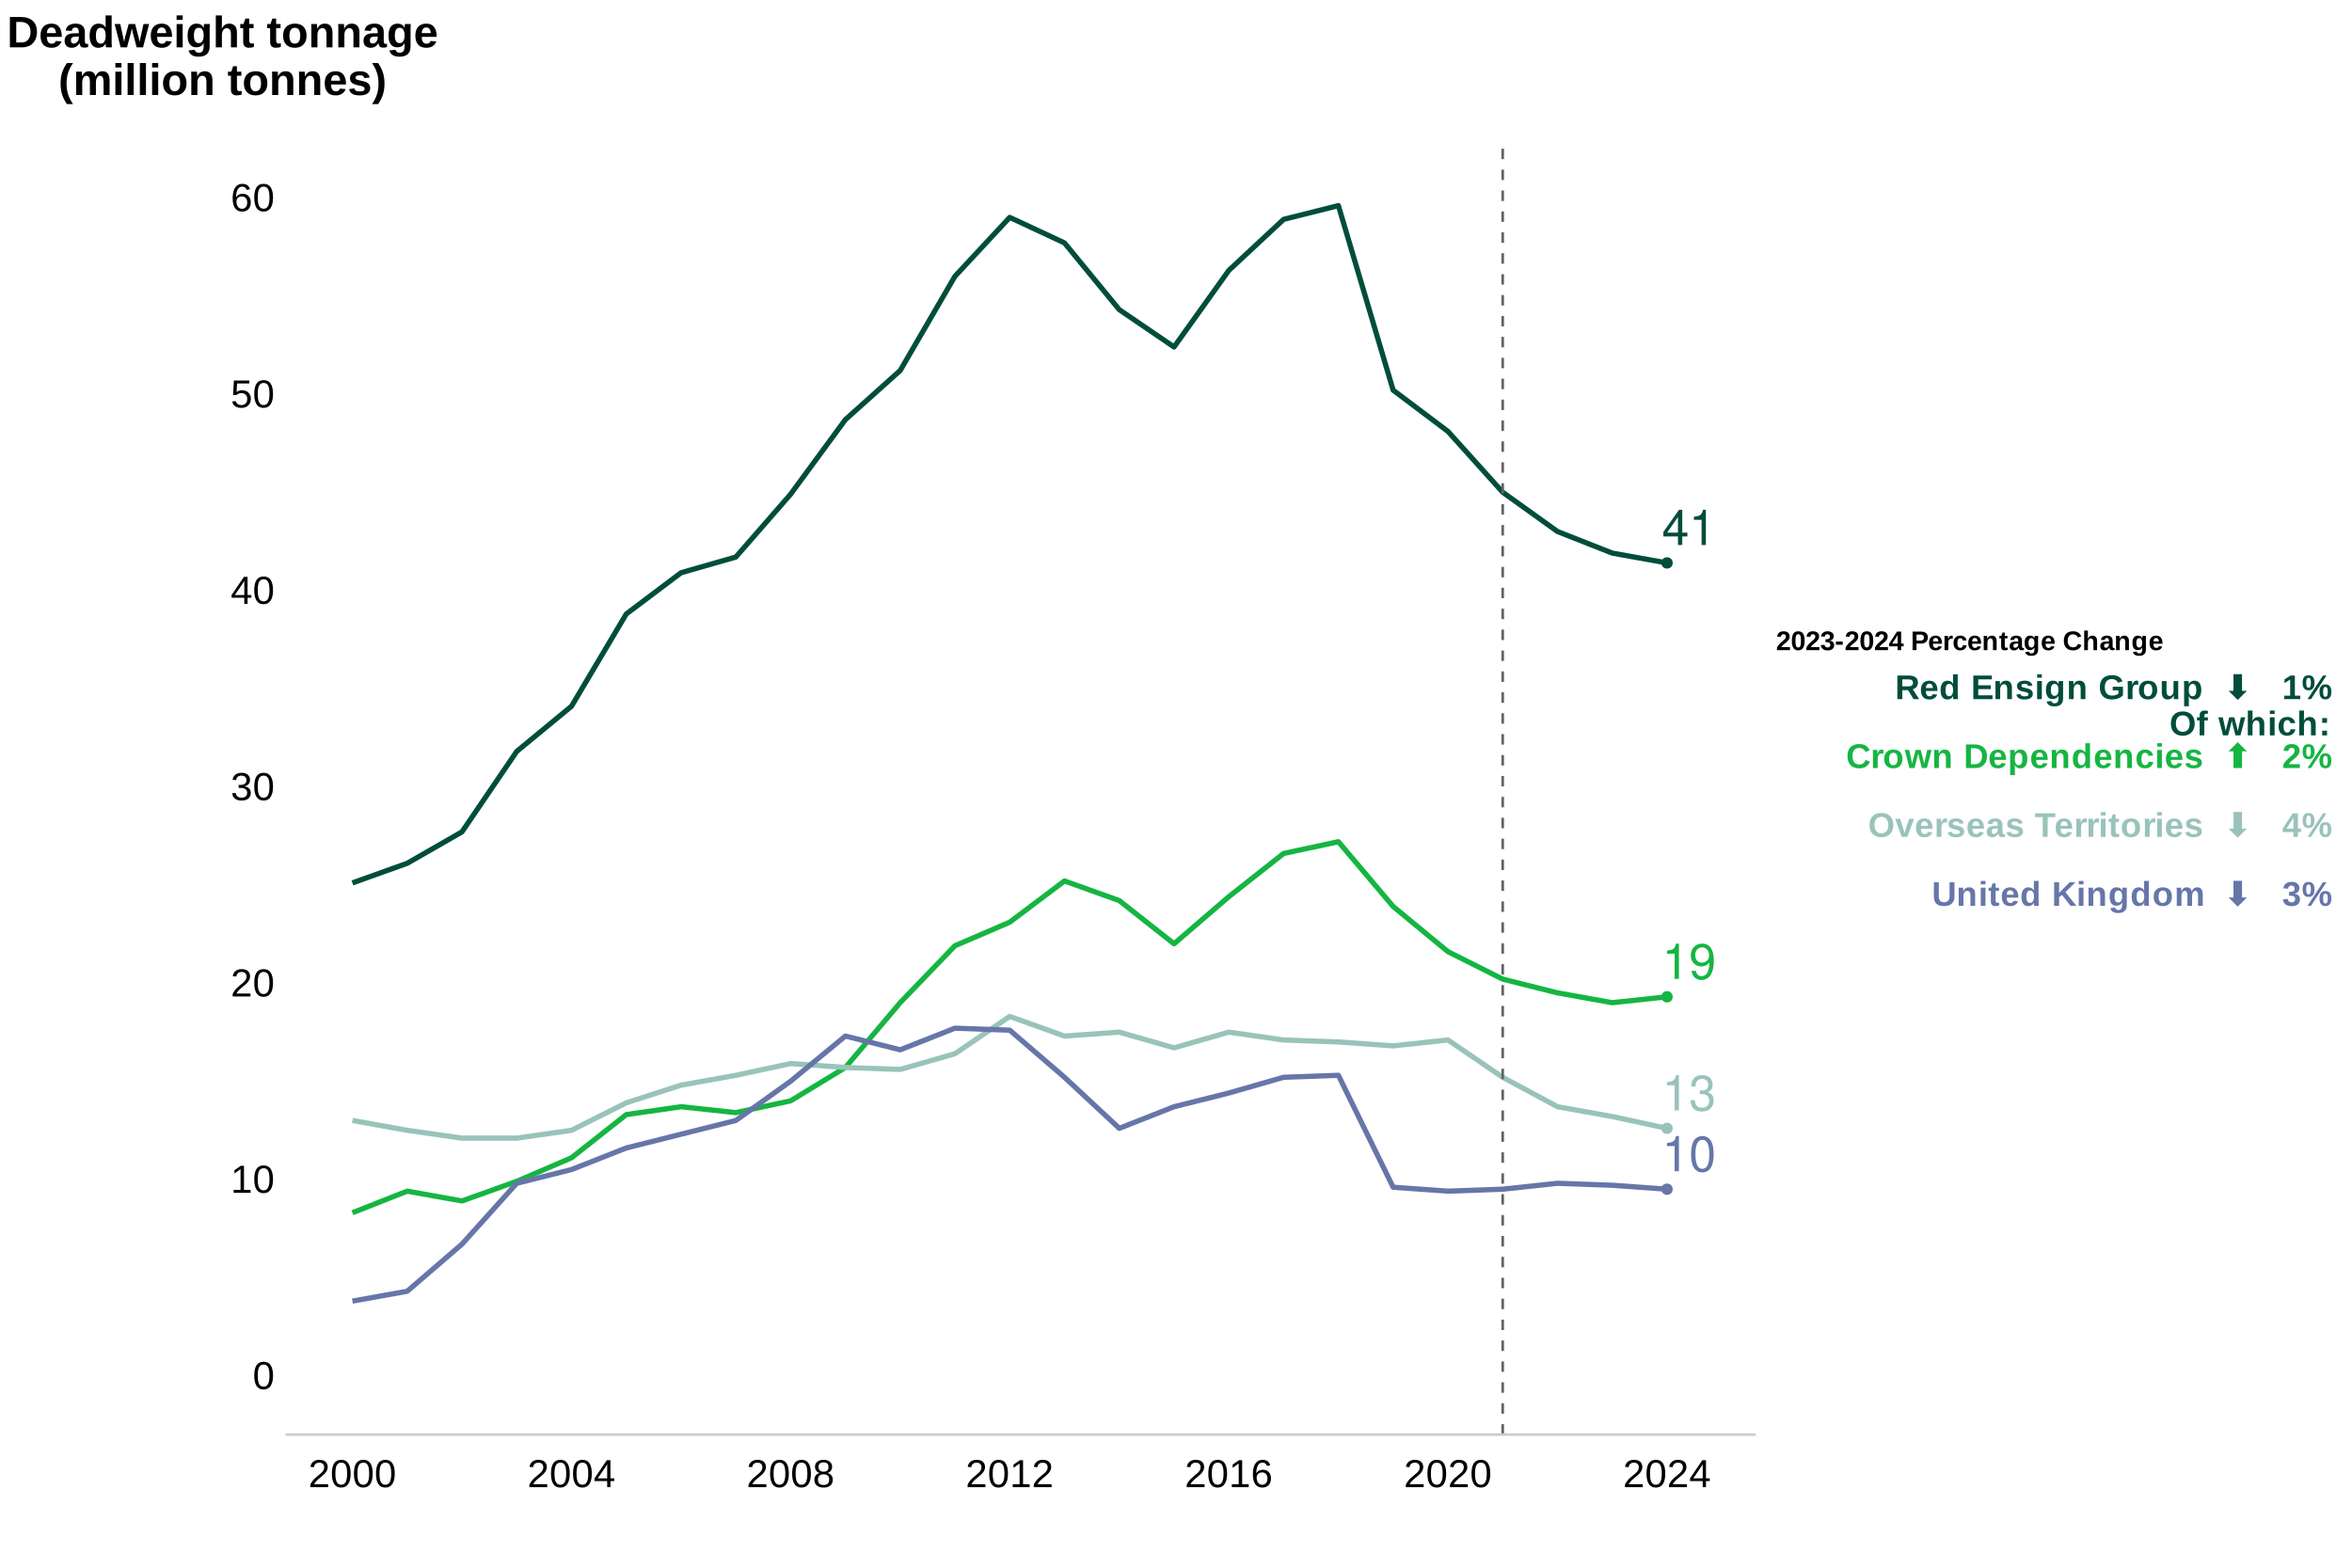 <?xml version="1.0" encoding="UTF-8"?>
<svg xmlns="http://www.w3.org/2000/svg" xmlns:xlink="http://www.w3.org/1999/xlink" width="960pt" height="640pt" viewBox="0 0 960 640" version="1.1">
<defs>
<g>
<symbol overflow="visible" id="glyph0-0">
<path style="stroke:none;" d=""/>
</symbol>
<symbol overflow="visible" id="glyph0-1">
<path style="stroke:none;" d="M 5.156 -10.266 L 5.156 0 L 6.906 0 L 6.906 -14.406 L 5.75 -14.406 C 5.141 -12.188 4.734 -11.891 2.031 -11.531 L 2.031 -10.266 Z M 5.156 -10.266 "/>
</symbol>
<symbol overflow="visible" id="glyph0-2">
<path style="stroke:none;" d="M 1.062 -3.281 C 1.391 -0.938 2.906 0.453 5.062 0.453 C 6.641 0.453 8.031 -0.297 8.859 -1.594 C 9.734 -3.016 10.141 -4.766 10.141 -7.375 C 10.141 -9.797 9.781 -11.328 8.938 -12.609 C 8.172 -13.781 6.938 -14.406 5.375 -14.406 C 2.688 -14.406 0.75 -12.391 0.75 -9.609 C 0.75 -6.953 2.547 -5.078 5.094 -5.078 C 6.438 -5.078 7.438 -5.562 8.328 -6.656 C 8.312 -3.062 7.188 -1.094 5.172 -1.094 C 3.938 -1.094 3.094 -1.891 2.812 -3.281 Z M 5.359 -12.875 C 7 -12.875 8.234 -11.5 8.234 -9.641 C 8.234 -7.875 7.031 -6.641 5.297 -6.641 C 3.609 -6.641 2.547 -7.828 2.547 -9.734 C 2.547 -11.547 3.719 -12.875 5.359 -12.875 Z M 5.359 -12.875 "/>
</symbol>
<symbol overflow="visible" id="glyph0-3">
<path style="stroke:none;" d="M 4.406 -6.641 L 5.359 -6.641 C 7.266 -6.641 8.281 -5.734 8.281 -4 C 8.281 -2.188 7.188 -1.094 5.375 -1.094 C 3.453 -1.094 2.516 -2.078 2.391 -4.188 L 0.641 -4.188 C 0.719 -3.031 0.922 -2.266 1.25 -1.641 C 1.984 -0.234 3.359 0.453 5.297 0.453 C 8.203 0.453 10.078 -1.297 10.078 -4.031 C 10.078 -5.859 9.391 -6.859 7.688 -7.453 C 9 -7.984 9.656 -8.984 9.656 -10.438 C 9.656 -12.906 8.047 -14.406 5.359 -14.406 C 2.516 -14.406 1 -12.812 0.938 -9.766 L 2.688 -9.766 C 2.703 -10.641 2.781 -11.141 3.016 -11.578 C 3.406 -12.391 4.281 -12.875 5.375 -12.875 C 6.938 -12.875 7.875 -11.938 7.875 -10.375 C 7.875 -9.359 7.516 -8.75 6.734 -8.406 C 6.25 -8.203 5.625 -8.125 4.406 -8.109 Z M 4.406 -6.641 "/>
</symbol>
<symbol overflow="visible" id="glyph0-4">
<path style="stroke:none;" d="M 6.516 -3.484 L 6.516 0 L 8.266 0 L 8.266 -3.484 L 10.359 -3.484 L 10.359 -5.062 L 8.266 -5.062 L 8.266 -14.406 L 6.969 -14.406 L 0.562 -5.344 L 0.562 -3.484 Z M 6.516 -5.062 L 2.094 -5.062 L 6.516 -11.422 Z M 6.516 -5.062 "/>
</symbol>
<symbol overflow="visible" id="glyph0-5">
<path style="stroke:none;" d="M 5.484 -14.406 C 4.156 -14.406 2.969 -13.812 2.234 -12.828 C 1.312 -11.547 0.859 -9.641 0.859 -6.969 C 0.859 -2.109 2.453 0.453 5.484 0.453 C 8.469 0.453 10.094 -2.109 10.094 -6.859 C 10.094 -9.641 9.656 -11.516 8.719 -12.828 C 7.984 -13.828 6.812 -14.406 5.484 -14.406 Z M 5.484 -12.844 C 7.375 -12.844 8.312 -10.922 8.312 -7.016 C 8.312 -2.906 7.391 -1 5.438 -1 C 3.578 -1 2.656 -2.984 2.656 -6.953 C 2.656 -10.922 3.578 -12.844 5.484 -12.844 Z M 5.484 -12.844 "/>
</symbol>
<symbol overflow="visible" id="glyph1-0">
<path style="stroke:none;" d="M 1.609 -11.016 L 10.391 -11.016 L 10.391 0 L 1.609 0 Z M 2.203 -10.422 L 2.203 -0.594 L 9.797 -0.594 L 9.797 -10.422 Z M 2.203 -10.422 "/>
</symbol>
<symbol overflow="visible" id="glyph1-1">
<path style="stroke:none;" d="M 8.281 -5.516 C 8.281 -3.672 7.953 -2.266 7.297 -1.297 C 6.648 -0.328 5.695 0.156 4.438 0.156 C 3.164 0.156 2.211 -0.32 1.578 -1.281 C 0.941 -2.25 0.625 -3.66 0.625 -5.516 C 0.625 -7.398 0.93 -8.812 1.547 -9.75 C 2.172 -10.695 3.148 -11.172 4.484 -11.172 C 5.773 -11.172 6.727 -10.691 7.344 -9.734 C 7.969 -8.785 8.281 -7.379 8.281 -5.516 Z M 6.844 -5.516 C 6.844 -7.098 6.66 -8.242 6.297 -8.953 C 5.93 -9.672 5.328 -10.031 4.484 -10.031 C 3.617 -10.031 2.992 -9.676 2.609 -8.969 C 2.234 -8.27 2.047 -7.117 2.047 -5.516 C 2.047 -3.953 2.238 -2.805 2.625 -2.078 C 3.008 -1.359 3.617 -1 4.453 -1 C 5.273 -1 5.879 -1.367 6.266 -2.109 C 6.648 -2.848 6.844 -3.984 6.844 -5.516 Z M 6.844 -5.516 "/>
</symbol>
<symbol overflow="visible" id="glyph1-2">
<path style="stroke:none;" d="M 1.219 0 L 1.219 -1.203 L 4.031 -1.203 L 4.031 -9.672 L 1.547 -7.891 L 1.547 -9.219 L 4.141 -11.016 L 5.438 -11.016 L 5.438 -1.203 L 8.125 -1.203 L 8.125 0 Z M 1.219 0 "/>
</symbol>
<symbol overflow="visible" id="glyph1-3">
<path style="stroke:none;" d="M 0.812 0 L 0.812 -1 C 1.07 -1.602 1.395 -2.141 1.781 -2.609 C 2.164 -3.078 2.566 -3.5 2.984 -3.875 C 3.41 -4.25 3.828 -4.598 4.234 -4.922 C 4.648 -5.242 5.023 -5.566 5.359 -5.891 C 5.691 -6.211 5.961 -6.551 6.172 -6.906 C 6.379 -7.258 6.484 -7.66 6.484 -8.109 C 6.484 -8.711 6.305 -9.18 5.953 -9.516 C 5.598 -9.848 5.102 -10.016 4.469 -10.016 C 3.875 -10.016 3.379 -9.852 2.984 -9.531 C 2.598 -9.207 2.375 -8.75 2.312 -8.156 L 0.875 -8.297 C 0.977 -9.172 1.348 -9.867 1.984 -10.391 C 2.629 -10.91 3.457 -11.172 4.469 -11.172 C 5.582 -11.172 6.438 -10.91 7.031 -10.391 C 7.625 -9.867 7.922 -9.125 7.922 -8.156 C 7.922 -7.727 7.82 -7.301 7.625 -6.875 C 7.438 -6.457 7.148 -6.035 6.766 -5.609 C 6.379 -5.191 5.641 -4.539 4.547 -3.656 C 3.953 -3.164 3.477 -2.723 3.125 -2.328 C 2.77 -1.941 2.516 -1.566 2.359 -1.203 L 8.094 -1.203 L 8.094 0 Z M 0.812 0 "/>
</symbol>
<symbol overflow="visible" id="glyph1-4">
<path style="stroke:none;" d="M 8.203 -3.047 C 8.203 -2.023 7.879 -1.234 7.234 -0.672 C 6.586 -0.117 5.664 0.156 4.469 0.156 C 3.352 0.156 2.461 -0.094 1.797 -0.594 C 1.129 -1.102 0.734 -1.848 0.609 -2.828 L 2.062 -2.969 C 2.25 -1.664 3.051 -1.016 4.469 -1.016 C 5.176 -1.016 5.727 -1.188 6.125 -1.531 C 6.531 -1.883 6.734 -2.406 6.734 -3.094 C 6.734 -3.688 6.504 -4.148 6.047 -4.484 C 5.586 -4.828 4.922 -5 4.047 -5 L 3.25 -5 L 3.25 -6.219 L 4.016 -6.219 C 4.785 -6.219 5.383 -6.383 5.812 -6.719 C 6.238 -7.051 6.453 -7.516 6.453 -8.109 C 6.453 -8.703 6.273 -9.164 5.922 -9.5 C 5.578 -9.844 5.066 -10.016 4.391 -10.016 C 3.766 -10.016 3.258 -9.852 2.875 -9.531 C 2.5 -9.219 2.281 -8.773 2.219 -8.203 L 0.797 -8.312 C 0.898 -9.207 1.273 -9.906 1.922 -10.406 C 2.566 -10.914 3.395 -11.172 4.406 -11.172 C 5.508 -11.172 6.363 -10.914 6.969 -10.406 C 7.582 -9.895 7.891 -9.18 7.891 -8.266 C 7.891 -7.555 7.691 -6.984 7.297 -6.547 C 6.91 -6.109 6.344 -5.812 5.594 -5.656 L 5.594 -5.625 C 6.414 -5.531 7.055 -5.25 7.516 -4.781 C 7.973 -4.32 8.203 -3.742 8.203 -3.047 Z M 8.203 -3.047 "/>
</symbol>
<symbol overflow="visible" id="glyph1-5">
<path style="stroke:none;" d="M 6.891 -2.5 L 6.891 0 L 5.562 0 L 5.562 -2.5 L 0.375 -2.5 L 0.375 -3.594 L 5.406 -11.016 L 6.891 -11.016 L 6.891 -3.609 L 8.438 -3.609 L 8.438 -2.5 Z M 5.562 -9.422 C 5.551 -9.391 5.477 -9.25 5.344 -9 C 5.207 -8.758 5.102 -8.594 5.031 -8.5 L 2.219 -4.344 L 1.797 -3.766 L 1.672 -3.609 L 5.562 -3.609 Z M 5.562 -9.422 "/>
</symbol>
<symbol overflow="visible" id="glyph1-6">
<path style="stroke:none;" d="M 8.234 -3.594 C 8.234 -2.426 7.883 -1.508 7.188 -0.844 C 6.5 -0.176 5.547 0.156 4.328 0.156 C 3.297 0.156 2.461 -0.066 1.828 -0.516 C 1.203 -0.961 0.805 -1.613 0.641 -2.469 L 2.062 -2.625 C 2.363 -1.539 3.129 -1 4.359 -1 C 5.109 -1 5.695 -1.223 6.125 -1.672 C 6.551 -2.129 6.766 -2.758 6.766 -3.562 C 6.766 -4.25 6.551 -4.805 6.125 -5.234 C 5.695 -5.66 5.117 -5.875 4.391 -5.875 C 4.004 -5.875 3.645 -5.812 3.312 -5.688 C 2.988 -5.57 2.664 -5.375 2.344 -5.094 L 0.969 -5.094 L 1.328 -11.016 L 7.594 -11.016 L 7.594 -9.812 L 2.609 -9.812 L 2.406 -6.328 C 3.008 -6.797 3.766 -7.031 4.672 -7.031 C 5.754 -7.031 6.617 -6.711 7.266 -6.078 C 7.91 -5.441 8.234 -4.613 8.234 -3.594 Z M 8.234 -3.594 "/>
</symbol>
<symbol overflow="visible" id="glyph1-7">
<path style="stroke:none;" d="M 8.203 -3.609 C 8.203 -2.441 7.883 -1.52 7.25 -0.844 C 6.625 -0.176 5.754 0.156 4.641 0.156 C 3.398 0.156 2.453 -0.301 1.797 -1.219 C 1.141 -2.145 0.812 -3.488 0.812 -5.25 C 0.812 -7.156 1.148 -8.617 1.828 -9.641 C 2.516 -10.66 3.488 -11.172 4.75 -11.172 C 6.414 -11.172 7.461 -10.426 7.891 -8.938 L 6.547 -8.688 C 6.273 -9.582 5.672 -10.031 4.734 -10.031 C 3.93 -10.031 3.312 -9.656 2.875 -8.906 C 2.438 -8.164 2.219 -7.086 2.219 -5.672 C 2.469 -6.141 2.82 -6.5 3.281 -6.75 C 3.75 -7 4.285 -7.125 4.891 -7.125 C 5.898 -7.125 6.703 -6.805 7.297 -6.172 C 7.898 -5.535 8.203 -4.68 8.203 -3.609 Z M 6.766 -3.547 C 6.766 -4.336 6.566 -4.945 6.172 -5.375 C 5.785 -5.812 5.242 -6.031 4.547 -6.031 C 3.891 -6.031 3.359 -5.836 2.953 -5.453 C 2.555 -5.078 2.359 -4.551 2.359 -3.875 C 2.359 -3.031 2.566 -2.336 2.984 -1.797 C 3.398 -1.254 3.938 -0.984 4.594 -0.984 C 5.27 -0.984 5.801 -1.207 6.188 -1.656 C 6.57 -2.113 6.766 -2.742 6.766 -3.547 Z M 6.766 -3.547 "/>
</symbol>
<symbol overflow="visible" id="glyph1-8">
<path style="stroke:none;" d="M 8.203 -3.078 C 8.203 -2.055 7.879 -1.258 7.234 -0.688 C 6.586 -0.125 5.66 0.156 4.453 0.156 C 3.273 0.156 2.352 -0.117 1.688 -0.672 C 1.031 -1.234 0.703 -2.031 0.703 -3.062 C 0.703 -3.781 0.906 -4.383 1.312 -4.875 C 1.727 -5.363 2.254 -5.66 2.891 -5.766 L 2.891 -5.797 C 2.297 -5.93 1.82 -6.234 1.469 -6.703 C 1.125 -7.172 0.953 -7.723 0.953 -8.359 C 0.953 -9.191 1.266 -9.867 1.891 -10.391 C 2.523 -10.91 3.367 -11.172 4.422 -11.172 C 5.504 -11.172 6.359 -10.914 6.984 -10.406 C 7.617 -9.895 7.938 -9.207 7.938 -8.344 C 7.938 -7.707 7.758 -7.156 7.406 -6.688 C 7.062 -6.219 6.586 -5.926 5.984 -5.812 L 5.984 -5.781 C 6.68 -5.664 7.223 -5.363 7.609 -4.875 C 8.004 -4.395 8.203 -3.797 8.203 -3.078 Z M 6.469 -8.266 C 6.469 -9.504 5.785 -10.125 4.422 -10.125 C 3.766 -10.125 3.258 -9.969 2.906 -9.656 C 2.562 -9.344 2.391 -8.879 2.391 -8.266 C 2.391 -7.629 2.566 -7.145 2.922 -6.812 C 3.285 -6.488 3.789 -6.328 4.438 -6.328 C 5.102 -6.328 5.609 -6.477 5.953 -6.781 C 6.297 -7.082 6.469 -7.578 6.469 -8.266 Z M 6.75 -3.203 C 6.75 -3.891 6.547 -4.406 6.141 -4.75 C 5.734 -5.094 5.16 -5.266 4.422 -5.266 C 3.711 -5.266 3.156 -5.078 2.75 -4.703 C 2.352 -4.336 2.156 -3.828 2.156 -3.172 C 2.156 -1.66 2.926 -0.906 4.469 -0.906 C 5.238 -0.906 5.812 -1.086 6.188 -1.453 C 6.562 -1.816 6.75 -2.398 6.75 -3.203 Z M 6.75 -3.203 "/>
</symbol>
<symbol overflow="visible" id="glyph2-0">
<path style="stroke:none;" d="M 1.797 -12.391 L 11.688 -12.391 L 11.688 0 L 1.797 0 Z M 2.469 -11.719 L 2.469 -0.672 L 11.016 -0.672 L 11.016 -11.719 Z M 2.469 -11.719 "/>
</symbol>
<symbol overflow="visible" id="glyph2-1">
<path style="stroke:none;" d="M 12.25 -6.281 C 12.25 -5.008 11.992 -3.895 11.484 -2.938 C 10.984 -1.988 10.273 -1.258 9.359 -0.75 C 8.441 -0.25 7.395 0 6.219 0 L 1.203 0 L 1.203 -12.391 L 5.688 -12.391 C 7.77 -12.391 9.383 -11.863 10.531 -10.812 C 11.676 -9.758 12.25 -8.25 12.25 -6.281 Z M 9.641 -6.281 C 9.641 -7.613 9.289 -8.629 8.594 -9.328 C 7.906 -10.023 6.922 -10.375 5.641 -10.375 L 3.797 -10.375 L 3.797 -2 L 6 -2 C 7.113 -2 8 -2.383 8.656 -3.156 C 9.312 -3.926 9.641 -4.969 9.641 -6.281 Z M 9.641 -6.281 "/>
</symbol>
<symbol overflow="visible" id="glyph2-2">
<path style="stroke:none;" d="M 5.156 0.172 C 3.719 0.172 2.613 -0.25 1.844 -1.094 C 1.082 -1.938 0.703 -3.172 0.703 -4.797 C 0.703 -6.367 1.094 -7.578 1.875 -8.422 C 2.656 -9.266 3.758 -9.688 5.188 -9.688 C 6.551 -9.688 7.594 -9.234 8.312 -8.328 C 9.031 -7.422 9.391 -6.094 9.391 -4.344 L 9.391 -4.281 L 3.297 -4.281 C 3.297 -3.352 3.469 -2.656 3.812 -2.188 C 4.156 -1.719 4.645 -1.484 5.281 -1.484 C 6.145 -1.484 6.691 -1.859 6.922 -2.609 L 9.25 -2.406 C 8.582 -0.688 7.219 0.172 5.156 0.172 Z M 5.156 -8.125 C 4.57 -8.125 4.125 -7.922 3.812 -7.516 C 3.5 -7.117 3.332 -6.555 3.312 -5.828 L 7 -5.828 C 6.957 -6.598 6.773 -7.172 6.453 -7.547 C 6.129 -7.93 5.695 -8.125 5.156 -8.125 Z M 5.156 -8.125 "/>
</symbol>
<symbol overflow="visible" id="glyph2-3">
<path style="stroke:none;" d="M 3.453 0.172 C 2.535 0.172 1.816 -0.078 1.297 -0.578 C 0.785 -1.078 0.531 -1.781 0.531 -2.688 C 0.531 -3.676 0.848 -4.426 1.484 -4.938 C 2.129 -5.457 3.062 -5.723 4.281 -5.734 L 6.328 -5.766 L 6.328 -6.25 C 6.328 -6.875 6.219 -7.336 6 -7.641 C 5.781 -7.941 5.426 -8.094 4.938 -8.094 C 4.477 -8.094 4.141 -7.988 3.922 -7.781 C 3.711 -7.57 3.582 -7.223 3.531 -6.734 L 0.953 -6.859 C 1.117 -7.785 1.547 -8.488 2.234 -8.969 C 2.922 -9.445 3.859 -9.688 5.047 -9.688 C 6.242 -9.688 7.164 -9.391 7.812 -8.797 C 8.469 -8.203 8.797 -7.363 8.797 -6.281 L 8.797 -2.812 C 8.797 -2.281 8.852 -1.91 8.969 -1.703 C 9.094 -1.504 9.297 -1.406 9.578 -1.406 C 9.766 -1.406 9.945 -1.422 10.125 -1.453 L 10.125 -0.125 C 9.977 -0.094 9.844 -0.062 9.719 -0.031 C 9.602 0 9.488 0.023 9.375 0.047 C 9.258 0.066 9.133 0.082 9 0.094 C 8.875 0.102 8.723 0.109 8.547 0.109 C 7.922 0.109 7.457 -0.039 7.156 -0.344 C 6.863 -0.656 6.691 -1.109 6.641 -1.703 L 6.578 -1.703 C 5.891 -0.453 4.848 0.172 3.453 0.172 Z M 6.328 -4.406 L 5.062 -4.391 C 4.488 -4.359 4.082 -4.289 3.844 -4.188 C 3.602 -4.094 3.422 -3.938 3.297 -3.719 C 3.172 -3.508 3.109 -3.234 3.109 -2.891 C 3.109 -2.43 3.211 -2.094 3.422 -1.875 C 3.629 -1.656 3.906 -1.547 4.25 -1.547 C 4.633 -1.547 4.984 -1.648 5.297 -1.859 C 5.617 -2.078 5.867 -2.367 6.047 -2.734 C 6.234 -3.109 6.328 -3.504 6.328 -3.922 Z M 6.328 -4.406 "/>
</symbol>
<symbol overflow="visible" id="glyph2-4">
<path style="stroke:none;" d="M 7.422 0 C 7.398 -0.082 7.367 -0.301 7.328 -0.656 C 7.297 -1.02 7.281 -1.316 7.281 -1.547 L 7.25 -1.547 C 6.719 -0.398 5.703 0.172 4.203 0.172 C 3.098 0.172 2.242 -0.258 1.641 -1.125 C 1.035 -1.988 0.734 -3.195 0.734 -4.75 C 0.734 -6.32 1.051 -7.535 1.688 -8.391 C 2.32 -9.254 3.223 -9.688 4.391 -9.688 C 5.066 -9.688 5.648 -9.547 6.141 -9.266 C 6.629 -8.984 7.004 -8.562 7.266 -8 L 7.281 -8 L 7.266 -9.578 L 7.266 -13.047 L 9.734 -13.047 L 9.734 -2.078 C 9.734 -1.492 9.758 -0.801 9.812 0 Z M 7.297 -4.812 C 7.297 -5.832 7.125 -6.617 6.781 -7.172 C 6.445 -7.723 5.945 -8 5.281 -8 C 4.613 -8 4.117 -7.734 3.797 -7.203 C 3.473 -6.672 3.312 -5.852 3.312 -4.75 C 3.312 -2.594 3.957 -1.516 5.25 -1.516 C 5.906 -1.516 6.41 -1.797 6.766 -2.359 C 7.117 -2.93 7.297 -3.75 7.297 -4.812 Z M 7.297 -4.812 "/>
</symbol>
<symbol overflow="visible" id="glyph2-5">
<path style="stroke:none;" d="M 11.547 0 L 8.938 0 L 7.422 -5.797 C 7.348 -6.066 7.207 -6.719 7 -7.75 L 6.547 -5.781 L 5.016 0 L 2.406 0 L -0.047 -9.516 L 2.266 -9.516 L 3.828 -2.234 L 3.953 -2.891 L 4.172 -3.922 L 5.672 -9.516 L 8.312 -9.516 L 9.781 -3.922 C 9.852 -3.617 9.973 -3.055 10.141 -2.234 L 10.375 -3.406 L 11.75 -9.516 L 14.031 -9.516 Z M 11.547 0 "/>
</symbol>
<symbol overflow="visible" id="glyph2-6">
<path style="stroke:none;" d="M 1.25 -11.219 L 1.25 -13.047 L 3.734 -13.047 L 3.734 -11.219 Z M 1.25 0 L 1.25 -9.516 L 3.734 -9.516 L 3.734 0 Z M 1.25 0 "/>
</symbol>
<symbol overflow="visible" id="glyph2-7">
<path style="stroke:none;" d="M 5.234 3.812 C 4.078 3.812 3.145 3.586 2.438 3.141 C 1.727 2.703 1.297 2.07 1.141 1.25 L 3.609 0.969 C 3.691 1.344 3.879 1.641 4.172 1.859 C 4.461 2.078 4.844 2.188 5.312 2.188 C 6 2.188 6.5 1.973 6.812 1.547 C 7.125 1.129 7.281 0.504 7.281 -0.328 L 7.281 -0.828 L 7.297 -1.766 L 7.281 -1.766 C 6.738 -0.598 5.723 -0.016 4.234 -0.016 C 3.117 -0.016 2.254 -0.43 1.641 -1.266 C 1.035 -2.098 0.734 -3.285 0.734 -4.828 C 0.734 -6.379 1.047 -7.578 1.672 -8.422 C 2.305 -9.266 3.219 -9.688 4.406 -9.688 C 5.789 -9.688 6.75 -9.117 7.281 -7.984 L 7.328 -7.984 C 7.328 -8.18 7.336 -8.457 7.359 -8.812 C 7.391 -9.164 7.422 -9.398 7.453 -9.516 L 9.797 -9.516 C 9.754 -8.879 9.734 -8.145 9.734 -7.312 L 9.734 -0.297 C 9.734 1.055 9.348 2.078 8.578 2.766 C 7.816 3.461 6.703 3.812 5.234 3.812 Z M 7.297 -4.891 C 7.297 -5.867 7.125 -6.629 6.781 -7.172 C 6.438 -7.723 5.941 -8 5.297 -8 C 3.973 -8 3.312 -6.941 3.312 -4.828 C 3.312 -2.766 3.969 -1.734 5.281 -1.734 C 5.938 -1.734 6.438 -2.004 6.781 -2.547 C 7.125 -3.098 7.297 -3.879 7.297 -4.891 Z M 7.297 -4.891 "/>
</symbol>
<symbol overflow="visible" id="glyph2-8">
<path style="stroke:none;" d="M 3.688 -7.609 C 4.02 -8.336 4.438 -8.863 4.938 -9.188 C 5.445 -9.52 6.051 -9.688 6.75 -9.688 C 7.758 -9.688 8.531 -9.375 9.062 -8.75 C 9.602 -8.133 9.875 -7.227 9.875 -6.031 L 9.875 0 L 7.422 0 L 7.422 -5.328 C 7.422 -6.992 6.852 -7.828 5.719 -7.828 C 5.125 -7.828 4.645 -7.57 4.281 -7.062 C 3.914 -6.551 3.734 -5.895 3.734 -5.094 L 3.734 0 L 1.25 0 L 1.25 -13.047 L 3.734 -13.047 L 3.734 -9.484 C 3.734 -8.848 3.707 -8.223 3.656 -7.609 Z M 3.688 -7.609 "/>
</symbol>
<symbol overflow="visible" id="glyph2-9">
<path style="stroke:none;" d="M 3.688 0.156 C 2.969 0.156 2.41 -0.039 2.016 -0.438 C 1.617 -0.832 1.422 -1.43 1.422 -2.234 L 1.422 -7.844 L 0.219 -7.844 L 0.219 -9.516 L 1.547 -9.516 L 2.328 -11.75 L 3.875 -11.75 L 3.875 -9.516 L 5.672 -9.516 L 5.672 -7.844 L 3.875 -7.844 L 3.875 -2.906 C 3.875 -2.438 3.957 -2.094 4.125 -1.875 C 4.301 -1.656 4.578 -1.547 4.953 -1.547 C 5.141 -1.547 5.414 -1.586 5.781 -1.672 L 5.781 -0.141 C 5.164 0.055 4.469 0.156 3.688 0.156 Z M 3.688 0.156 "/>
</symbol>
<symbol overflow="visible" id="glyph2-10">
<path style="stroke:none;" d=""/>
</symbol>
<symbol overflow="visible" id="glyph2-11">
<path style="stroke:none;" d="M 10.297 -4.766 C 10.297 -3.223 9.863 -2.016 9 -1.141 C 8.145 -0.266 6.961 0.172 5.453 0.172 C 3.973 0.172 2.812 -0.266 1.969 -1.141 C 1.125 -2.023 0.703 -3.234 0.703 -4.766 C 0.703 -6.297 1.125 -7.5 1.969 -8.375 C 2.812 -9.25 3.992 -9.688 5.516 -9.688 C 7.066 -9.688 8.25 -9.258 9.062 -8.406 C 9.883 -7.562 10.297 -6.348 10.297 -4.766 Z M 7.703 -4.766 C 7.703 -5.891 7.516 -6.707 7.141 -7.219 C 6.773 -7.727 6.242 -7.984 5.547 -7.984 C 4.047 -7.984 3.297 -6.91 3.297 -4.766 C 3.297 -3.703 3.477 -2.895 3.844 -2.344 C 4.207 -1.789 4.738 -1.516 5.438 -1.516 C 6.945 -1.516 7.703 -2.598 7.703 -4.766 Z M 7.703 -4.766 "/>
</symbol>
<symbol overflow="visible" id="glyph2-12">
<path style="stroke:none;" d="M 7.422 0 L 7.422 -5.328 C 7.422 -7.004 6.852 -7.844 5.719 -7.844 C 5.125 -7.844 4.645 -7.582 4.281 -7.062 C 3.914 -6.551 3.734 -5.895 3.734 -5.094 L 3.734 0 L 1.25 0 L 1.25 -7.391 C 1.25 -7.891 1.242 -8.301 1.234 -8.625 C 1.223 -8.957 1.207 -9.254 1.188 -9.516 L 3.547 -9.516 C 3.555 -9.398 3.578 -9.098 3.609 -8.609 C 3.641 -8.129 3.656 -7.801 3.656 -7.625 L 3.688 -7.625 C 4.02 -8.344 4.438 -8.863 4.938 -9.188 C 5.445 -9.52 6.051 -9.688 6.75 -9.688 C 7.758 -9.688 8.531 -9.375 9.062 -8.75 C 9.602 -8.133 9.875 -7.227 9.875 -6.031 L 9.875 0 Z M 7.422 0 "/>
</symbol>
<symbol overflow="visible" id="glyph2-13">
<path style="stroke:none;" d="M 3.5 3.734 C 2.582 2.41 1.914 1.094 1.5 -0.219 C 1.094 -1.539 0.891 -3.023 0.891 -4.672 C 0.891 -6.305 1.094 -7.781 1.5 -9.094 C 1.914 -10.406 2.582 -11.723 3.5 -13.047 L 5.984 -13.047 C 5.055 -11.711 4.379 -10.379 3.953 -9.047 C 3.535 -7.723 3.328 -6.258 3.328 -4.656 C 3.328 -3.062 3.535 -1.602 3.953 -0.281 C 4.367 1.031 5.047 2.367 5.984 3.734 Z M 3.5 3.734 "/>
</symbol>
<symbol overflow="visible" id="glyph2-14">
<path style="stroke:none;" d="M 6.859 0 L 6.859 -5.328 C 6.859 -7.004 6.379 -7.844 5.422 -7.844 C 4.922 -7.844 4.516 -7.586 4.203 -7.078 C 3.891 -6.566 3.734 -5.906 3.734 -5.094 L 3.734 0 L 1.25 0 L 1.25 -7.391 C 1.25 -7.891 1.242 -8.301 1.234 -8.625 C 1.223 -8.957 1.207 -9.254 1.188 -9.516 L 3.547 -9.516 C 3.555 -9.398 3.578 -9.098 3.609 -8.609 C 3.641 -8.129 3.656 -7.801 3.656 -7.625 L 3.688 -7.625 C 4 -8.344 4.379 -8.863 4.828 -9.188 C 5.285 -9.52 5.828 -9.688 6.453 -9.688 C 7.91 -9.688 8.797 -9 9.109 -7.625 L 9.156 -7.625 C 9.477 -8.363 9.863 -8.891 10.312 -9.203 C 10.77 -9.523 11.348 -9.688 12.047 -9.688 C 12.973 -9.688 13.676 -9.375 14.156 -8.75 C 14.645 -8.125 14.891 -7.219 14.891 -6.031 L 14.891 0 L 12.438 0 L 12.438 -5.328 C 12.438 -7.004 11.957 -7.844 11 -7.844 C 10.52 -7.844 10.125 -7.609 9.812 -7.141 C 9.508 -6.672 9.344 -6.031 9.312 -5.219 L 9.312 0 Z M 6.859 0 "/>
</symbol>
<symbol overflow="visible" id="glyph2-15">
<path style="stroke:none;" d="M 1.25 0 L 1.25 -13.047 L 3.734 -13.047 L 3.734 0 Z M 1.25 0 "/>
</symbol>
<symbol overflow="visible" id="glyph2-16">
<path style="stroke:none;" d="M 9.266 -2.781 C 9.266 -1.852 8.891 -1.129 8.141 -0.609 C 7.391 -0.086 6.348 0.172 5.016 0.172 C 3.711 0.172 2.711 -0.031 2.016 -0.438 C 1.316 -0.852 0.859 -1.5 0.641 -2.375 L 2.797 -2.703 C 2.922 -2.242 3.133 -1.922 3.438 -1.734 C 3.738 -1.547 4.266 -1.453 5.016 -1.453 C 5.711 -1.453 6.219 -1.539 6.531 -1.719 C 6.844 -1.895 7 -2.172 7 -2.547 C 7 -2.848 6.867 -3.086 6.609 -3.266 C 6.359 -3.453 5.93 -3.609 5.328 -3.734 C 3.93 -4.004 2.988 -4.258 2.5 -4.5 C 2.02 -4.738 1.648 -5.047 1.391 -5.422 C 1.141 -5.797 1.016 -6.258 1.016 -6.812 C 1.016 -7.719 1.363 -8.422 2.062 -8.922 C 2.758 -9.43 3.75 -9.688 5.031 -9.688 C 6.164 -9.688 7.078 -9.469 7.766 -9.031 C 8.453 -8.594 8.879 -7.957 9.047 -7.125 L 6.859 -6.906 C 6.797 -7.289 6.625 -7.578 6.344 -7.766 C 6.07 -7.953 5.633 -8.047 5.031 -8.047 C 4.445 -8.047 4.008 -7.973 3.719 -7.828 C 3.426 -7.68 3.281 -7.43 3.281 -7.078 C 3.281 -6.797 3.391 -6.57 3.609 -6.406 C 3.836 -6.25 4.219 -6.117 4.75 -6.016 C 5.5 -5.867 6.16 -5.711 6.734 -5.547 C 7.316 -5.391 7.781 -5.195 8.125 -4.969 C 8.477 -4.75 8.754 -4.461 8.953 -4.109 C 9.16 -3.766 9.266 -3.32 9.266 -2.781 Z M 9.266 -2.781 "/>
</symbol>
<symbol overflow="visible" id="glyph2-17">
<path style="stroke:none;" d="M 0.016 3.734 C 0.953 2.359 1.625 1.02 2.031 -0.281 C 2.445 -1.594 2.656 -3.051 2.656 -4.656 C 2.656 -6.27 2.441 -7.738 2.016 -9.062 C 1.598 -10.395 0.93 -11.723 0.016 -13.047 L 2.484 -13.047 C 3.41 -11.711 4.078 -10.383 4.484 -9.062 C 4.891 -7.75 5.094 -6.285 5.094 -4.672 C 5.094 -3.035 4.891 -1.555 4.484 -0.234 C 4.078 1.078 3.41 2.398 2.484 3.734 Z M 0.016 3.734 "/>
</symbol>
<symbol overflow="visible" id="glyph3-0">
<path style="stroke:none;" d="M 1.094 -7.562 L 7.141 -7.562 L 7.141 0 L 1.094 0 Z M 1.516 -7.156 L 1.516 -0.406 L 6.734 -0.406 L 6.734 -7.156 Z M 1.516 -7.156 "/>
</symbol>
<symbol overflow="visible" id="glyph3-1">
<path style="stroke:none;" d="M 0.375 0 L 0.375 -1.047 C 0.57 -1.484 0.852 -1.906 1.219 -2.312 C 1.582 -2.727 2.039 -3.16 2.594 -3.609 C 3.125 -4.035 3.492 -4.391 3.703 -4.672 C 3.922 -4.953 4.031 -5.223 4.031 -5.484 C 4.031 -6.148 3.695 -6.484 3.031 -6.484 C 2.707 -6.484 2.461 -6.395 2.297 -6.219 C 2.129 -6.039 2.02 -5.781 1.969 -5.438 L 0.453 -5.516 C 0.535 -6.223 0.797 -6.758 1.234 -7.125 C 1.672 -7.5 2.27 -7.688 3.031 -7.688 C 3.844 -7.688 4.469 -7.5 4.906 -7.125 C 5.344 -6.75 5.562 -6.223 5.562 -5.547 C 5.562 -5.191 5.488 -4.867 5.344 -4.578 C 5.207 -4.297 5.031 -4.035 4.812 -3.797 C 4.594 -3.555 4.348 -3.328 4.078 -3.109 C 3.816 -2.898 3.562 -2.695 3.312 -2.5 C 3.062 -2.301 2.832 -2.098 2.625 -1.891 C 2.414 -1.691 2.266 -1.473 2.172 -1.234 L 5.672 -1.234 L 5.672 0 Z M 0.375 0 "/>
</symbol>
<symbol overflow="visible" id="glyph3-2">
<path style="stroke:none;" d="M 5.672 -3.781 C 5.672 -2.508 5.445 -1.539 5 -0.875 C 4.562 -0.219 3.906 0.109 3.031 0.109 C 1.301 0.109 0.438 -1.188 0.438 -3.781 C 0.438 -4.688 0.531 -5.426 0.719 -6 C 0.906 -6.57 1.188 -6.992 1.562 -7.266 C 1.945 -7.547 2.453 -7.688 3.078 -7.688 C 3.973 -7.688 4.629 -7.359 5.047 -6.703 C 5.461 -6.055 5.672 -5.082 5.672 -3.781 Z M 4.156 -3.781 C 4.156 -4.477 4.117 -5.02 4.047 -5.406 C 3.984 -5.801 3.875 -6.082 3.719 -6.25 C 3.57 -6.414 3.352 -6.5 3.062 -6.5 C 2.758 -6.5 2.531 -6.41 2.375 -6.234 C 2.219 -6.066 2.102 -5.789 2.031 -5.406 C 1.969 -5.02 1.938 -4.477 1.938 -3.781 C 1.938 -3.094 1.973 -2.551 2.047 -2.156 C 2.117 -1.77 2.227 -1.492 2.375 -1.328 C 2.531 -1.16 2.754 -1.078 3.047 -1.078 C 3.328 -1.078 3.547 -1.164 3.703 -1.344 C 3.859 -1.52 3.973 -1.801 4.047 -2.188 C 4.117 -2.582 4.156 -3.113 4.156 -3.781 Z M 4.156 -3.781 "/>
</symbol>
<symbol overflow="visible" id="glyph3-3">
<path style="stroke:none;" d="M 5.719 -2.094 C 5.719 -1.383 5.484 -0.836 5.016 -0.453 C 4.555 -0.066 3.895 0.125 3.031 0.125 C 2.219 0.125 1.57 -0.062 1.094 -0.438 C 0.613 -0.812 0.332 -1.352 0.25 -2.062 L 1.781 -2.188 C 1.883 -1.457 2.301 -1.094 3.031 -1.094 C 3.395 -1.094 3.676 -1.18 3.875 -1.359 C 4.07 -1.547 4.172 -1.82 4.172 -2.188 C 4.172 -2.531 4.047 -2.789 3.797 -2.969 C 3.555 -3.145 3.195 -3.234 2.719 -3.234 L 2.203 -3.234 L 2.203 -4.453 L 2.688 -4.453 C 3.125 -4.453 3.453 -4.539 3.672 -4.719 C 3.891 -4.895 4 -5.148 4 -5.484 C 4 -5.797 3.91 -6.039 3.734 -6.219 C 3.555 -6.395 3.301 -6.484 2.969 -6.484 C 2.664 -6.484 2.414 -6.395 2.219 -6.219 C 2.031 -6.051 1.922 -5.805 1.891 -5.484 L 0.375 -5.594 C 0.457 -6.25 0.727 -6.758 1.188 -7.125 C 1.656 -7.5 2.258 -7.688 3 -7.688 C 3.789 -7.688 4.41 -7.504 4.859 -7.141 C 5.305 -6.785 5.531 -6.297 5.531 -5.672 C 5.531 -5.191 5.391 -4.801 5.109 -4.5 C 4.828 -4.195 4.426 -3.992 3.906 -3.891 L 3.906 -3.875 C 4.488 -3.801 4.938 -3.609 5.25 -3.297 C 5.562 -2.984 5.719 -2.582 5.719 -2.094 Z M 5.719 -2.094 "/>
</symbol>
<symbol overflow="visible" id="glyph3-4">
<path style="stroke:none;" d="M 0.438 -2.203 L 0.438 -3.5 L 3.219 -3.5 L 3.219 -2.203 Z M 0.438 -2.203 "/>
</symbol>
<symbol overflow="visible" id="glyph3-5">
<path style="stroke:none;" d="M 5.047 -1.547 L 5.047 0 L 3.609 0 L 3.609 -1.547 L 0.172 -1.547 L 0.172 -2.672 L 3.359 -7.562 L 5.047 -7.562 L 5.047 -2.672 L 6.062 -2.672 L 6.062 -1.547 Z M 3.609 -5.141 C 3.609 -5.336 3.613 -5.547 3.625 -5.766 C 3.633 -5.992 3.645 -6.141 3.656 -6.203 C 3.562 -6.004 3.395 -5.711 3.156 -5.328 L 1.391 -2.672 L 3.609 -2.672 Z M 3.609 -5.141 "/>
</symbol>
<symbol overflow="visible" id="glyph3-6">
<path style="stroke:none;" d=""/>
</symbol>
<symbol overflow="visible" id="glyph3-7">
<path style="stroke:none;" d="M 6.969 -5.172 C 6.969 -4.68 6.852 -4.242 6.625 -3.859 C 6.406 -3.484 6.086 -3.191 5.672 -2.984 C 5.254 -2.773 4.766 -2.672 4.203 -2.672 L 2.328 -2.672 L 2.328 0 L 0.734 0 L 0.734 -7.562 L 4.141 -7.562 C 5.047 -7.562 5.742 -7.352 6.234 -6.938 C 6.723 -6.52 6.969 -5.93 6.969 -5.172 Z M 5.359 -5.141 C 5.359 -5.941 4.891 -6.344 3.953 -6.344 L 2.328 -6.344 L 2.328 -3.891 L 4 -3.891 C 4.438 -3.891 4.77 -3.992 5 -4.203 C 5.238 -4.422 5.359 -4.734 5.359 -5.141 Z M 5.359 -5.141 "/>
</symbol>
<symbol overflow="visible" id="glyph3-8">
<path style="stroke:none;" d="M 3.141 0.109 C 2.273 0.109 1.609 -0.145 1.141 -0.656 C 0.672 -1.176 0.438 -1.938 0.438 -2.938 C 0.438 -3.895 0.672 -4.629 1.141 -5.141 C 1.617 -5.66 2.297 -5.922 3.172 -5.922 C 4.004 -5.922 4.641 -5.645 5.078 -5.094 C 5.516 -4.539 5.734 -3.727 5.734 -2.656 L 5.734 -2.609 L 2.016 -2.609 C 2.016 -2.047 2.117 -1.617 2.328 -1.328 C 2.535 -1.047 2.832 -0.906 3.219 -0.906 C 3.75 -0.906 4.086 -1.133 4.234 -1.594 L 5.656 -1.469 C 5.238 -0.414 4.398 0.109 3.141 0.109 Z M 3.141 -4.969 C 2.785 -4.969 2.516 -4.844 2.328 -4.594 C 2.141 -4.352 2.039 -4.008 2.031 -3.562 L 4.281 -3.562 C 4.25 -4.031 4.133 -4.379 3.938 -4.609 C 3.738 -4.848 3.473 -4.969 3.141 -4.969 Z M 3.141 -4.969 "/>
</symbol>
<symbol overflow="visible" id="glyph3-9">
<path style="stroke:none;" d="M 0.766 0 L 0.766 -4.453 C 0.766 -4.766 0.758 -5.023 0.75 -5.234 C 0.738 -5.453 0.727 -5.645 0.719 -5.812 L 2.172 -5.812 C 2.18 -5.75 2.191 -5.551 2.203 -5.219 C 2.223 -4.895 2.234 -4.68 2.234 -4.578 L 2.25 -4.578 C 2.395 -4.984 2.523 -5.27 2.641 -5.438 C 2.754 -5.602 2.891 -5.723 3.047 -5.797 C 3.211 -5.879 3.41 -5.922 3.641 -5.922 C 3.836 -5.922 3.992 -5.895 4.109 -5.844 L 4.109 -4.578 C 3.867 -4.629 3.656 -4.656 3.469 -4.656 C 3.094 -4.656 2.801 -4.504 2.594 -4.203 C 2.383 -3.898 2.281 -3.453 2.281 -2.859 L 2.281 0 Z M 0.766 0 "/>
</symbol>
<symbol overflow="visible" id="glyph3-10">
<path style="stroke:none;" d="M 3.188 0.109 C 2.312 0.109 1.633 -0.148 1.156 -0.672 C 0.676 -1.203 0.438 -1.938 0.438 -2.875 C 0.438 -3.832 0.676 -4.578 1.156 -5.109 C 1.633 -5.648 2.32 -5.922 3.219 -5.922 C 3.895 -5.922 4.457 -5.75 4.906 -5.406 C 5.352 -5.062 5.633 -4.586 5.75 -3.984 L 4.234 -3.906 C 4.191 -4.195 4.082 -4.43 3.906 -4.609 C 3.738 -4.785 3.5 -4.875 3.188 -4.875 C 2.406 -4.875 2.016 -4.227 2.016 -2.938 C 2.016 -1.594 2.41 -0.922 3.203 -0.922 C 3.484 -0.922 3.723 -1.008 3.922 -1.188 C 4.117 -1.375 4.238 -1.645 4.281 -2 L 5.797 -1.938 C 5.742 -1.539 5.598 -1.188 5.359 -0.875 C 5.129 -0.562 4.828 -0.316 4.453 -0.141 C 4.078 0.023 3.656 0.109 3.188 0.109 Z M 3.188 0.109 "/>
</symbol>
<symbol overflow="visible" id="glyph3-11">
<path style="stroke:none;" d="M 4.531 0 L 4.531 -3.266 C 4.531 -4.285 4.188 -4.797 3.5 -4.797 C 3.133 -4.797 2.836 -4.633 2.609 -4.312 C 2.391 -4 2.281 -3.598 2.281 -3.109 L 2.281 0 L 0.766 0 L 0.766 -4.516 C 0.766 -4.828 0.758 -5.082 0.75 -5.281 C 0.738 -5.477 0.727 -5.656 0.719 -5.812 L 2.172 -5.812 C 2.18 -5.738 2.191 -5.555 2.203 -5.266 C 2.223 -4.973 2.234 -4.77 2.234 -4.656 L 2.25 -4.656 C 2.457 -5.102 2.711 -5.426 3.016 -5.625 C 3.328 -5.82 3.695 -5.922 4.125 -5.922 C 4.738 -5.922 5.207 -5.727 5.531 -5.344 C 5.863 -4.969 6.031 -4.414 6.031 -3.688 L 6.031 0 Z M 4.531 0 "/>
</symbol>
<symbol overflow="visible" id="glyph3-12">
<path style="stroke:none;" d="M 2.25 0.094 C 1.812 0.094 1.473 -0.023 1.234 -0.266 C 0.992 -0.504 0.875 -0.867 0.875 -1.359 L 0.875 -4.797 L 0.141 -4.797 L 0.141 -5.812 L 0.953 -5.812 L 1.422 -7.172 L 2.359 -7.172 L 2.359 -5.812 L 3.469 -5.812 L 3.469 -4.797 L 2.359 -4.797 L 2.359 -1.766 C 2.359 -1.484 2.41 -1.273 2.516 -1.141 C 2.629 -1.016 2.801 -0.953 3.031 -0.953 C 3.145 -0.953 3.312 -0.973 3.531 -1.016 L 3.531 -0.094 C 3.156 0.031 2.727 0.094 2.25 0.094 Z M 2.25 0.094 "/>
</symbol>
<symbol overflow="visible" id="glyph3-13">
<path style="stroke:none;" d="M 2.109 0.109 C 1.547 0.109 1.109 -0.039 0.797 -0.344 C 0.484 -0.656 0.328 -1.086 0.328 -1.641 C 0.328 -2.242 0.52 -2.703 0.906 -3.016 C 1.301 -3.328 1.867 -3.488 2.609 -3.5 L 3.875 -3.531 L 3.875 -3.812 C 3.875 -4.195 3.805 -4.477 3.672 -4.656 C 3.535 -4.844 3.316 -4.938 3.016 -4.938 C 2.734 -4.938 2.523 -4.875 2.391 -4.75 C 2.266 -4.625 2.188 -4.414 2.156 -4.125 L 0.578 -4.188 C 0.68 -4.758 0.941 -5.191 1.359 -5.484 C 1.785 -5.773 2.359 -5.922 3.078 -5.922 C 3.816 -5.922 4.383 -5.738 4.781 -5.375 C 5.176 -5.008 5.375 -4.492 5.375 -3.828 L 5.375 -1.719 C 5.375 -1.395 5.41 -1.172 5.484 -1.047 C 5.555 -0.922 5.68 -0.859 5.859 -0.859 C 5.973 -0.859 6.082 -0.867 6.188 -0.891 L 6.188 -0.078 C 6.094 -0.055 6.008 -0.035 5.938 -0.016 C 5.875 0.004 5.805 0.02 5.734 0.031 C 5.66 0.039 5.582 0.047 5.5 0.047 C 5.414 0.055 5.32 0.062 5.219 0.062 C 4.844 0.062 4.562 -0.031 4.375 -0.219 C 4.195 -0.406 4.094 -0.676 4.062 -1.031 L 4.016 -1.031 C 3.598 -0.27 2.961 0.109 2.109 0.109 Z M 3.875 -2.688 L 3.094 -2.688 C 2.738 -2.664 2.488 -2.625 2.344 -2.562 C 2.195 -2.5 2.082 -2.398 2 -2.266 C 1.926 -2.141 1.891 -1.973 1.891 -1.766 C 1.891 -1.484 1.953 -1.273 2.078 -1.141 C 2.211 -1.016 2.383 -0.953 2.594 -0.953 C 2.832 -0.953 3.047 -1.016 3.234 -1.141 C 3.43 -1.266 3.586 -1.441 3.703 -1.672 C 3.816 -1.898 3.875 -2.141 3.875 -2.391 Z M 3.875 -2.688 "/>
</symbol>
<symbol overflow="visible" id="glyph3-14">
<path style="stroke:none;" d="M 3.203 2.328 C 2.492 2.328 1.922 2.191 1.484 1.922 C 1.055 1.648 0.789 1.266 0.688 0.766 L 2.203 0.594 C 2.254 0.82 2.367 1.004 2.547 1.141 C 2.723 1.273 2.957 1.344 3.25 1.344 C 3.664 1.344 3.969 1.211 4.156 0.953 C 4.352 0.691 4.453 0.305 4.453 -0.203 L 4.453 -0.5 L 4.469 -1.078 L 4.453 -1.078 C 4.117 -0.367 3.492 -0.016 2.578 -0.016 C 1.898 -0.016 1.375 -0.266 1 -0.766 C 0.633 -1.273 0.453 -2.004 0.453 -2.953 C 0.453 -3.898 0.641 -4.629 1.016 -5.141 C 1.398 -5.66 1.961 -5.922 2.703 -5.922 C 3.547 -5.922 4.129 -5.57 4.453 -4.875 L 4.484 -4.875 C 4.484 -5 4.488 -5.164 4.5 -5.375 C 4.52 -5.594 4.539 -5.738 4.562 -5.812 L 5.984 -5.812 C 5.961 -5.426 5.953 -4.977 5.953 -4.469 L 5.953 -0.172 C 5.953 0.648 5.719 1.27 5.25 1.688 C 4.781 2.113 4.098 2.328 3.203 2.328 Z M 4.469 -2.984 C 4.469 -3.586 4.359 -4.055 4.141 -4.391 C 3.93 -4.723 3.629 -4.891 3.234 -4.891 C 2.43 -4.891 2.031 -4.242 2.031 -2.953 C 2.031 -1.691 2.426 -1.062 3.219 -1.062 C 3.625 -1.062 3.93 -1.227 4.141 -1.562 C 4.359 -1.895 4.469 -2.367 4.469 -2.984 Z M 4.469 -2.984 "/>
</symbol>
<symbol overflow="visible" id="glyph3-15">
<path style="stroke:none;" d="M 4.266 -1.141 C 5.223 -1.141 5.891 -1.617 6.266 -2.578 L 7.641 -2.062 C 7.348 -1.332 6.91 -0.785 6.328 -0.422 C 5.754 -0.066 5.066 0.109 4.266 0.109 C 3.047 0.109 2.102 -0.234 1.438 -0.922 C 0.781 -1.609 0.453 -2.57 0.453 -3.812 C 0.453 -5.062 0.77 -6.02 1.406 -6.688 C 2.051 -7.352 2.984 -7.688 4.203 -7.688 C 5.086 -7.688 5.805 -7.504 6.359 -7.141 C 6.922 -6.785 7.316 -6.266 7.547 -5.578 L 6.156 -5.188 C 6.031 -5.57 5.797 -5.875 5.453 -6.094 C 5.109 -6.32 4.703 -6.438 4.234 -6.438 C 3.516 -6.438 2.969 -6.211 2.594 -5.766 C 2.227 -5.328 2.047 -4.676 2.047 -3.812 C 2.047 -2.945 2.234 -2.285 2.609 -1.828 C 2.992 -1.367 3.547 -1.141 4.266 -1.141 Z M 4.266 -1.141 "/>
</symbol>
<symbol overflow="visible" id="glyph3-16">
<path style="stroke:none;" d="M 2.25 -4.656 C 2.457 -5.094 2.711 -5.41 3.016 -5.609 C 3.328 -5.816 3.695 -5.922 4.125 -5.922 C 4.738 -5.922 5.207 -5.727 5.531 -5.344 C 5.863 -4.969 6.031 -4.414 6.031 -3.688 L 6.031 0 L 4.531 0 L 4.531 -3.25 C 4.531 -4.27 4.188 -4.781 3.5 -4.781 C 3.133 -4.781 2.836 -4.625 2.609 -4.312 C 2.391 -4 2.281 -3.598 2.281 -3.109 L 2.281 0 L 0.766 0 L 0.766 -7.969 L 2.281 -7.969 L 2.281 -5.797 C 2.281 -5.398 2.266 -5.02 2.234 -4.656 Z M 2.25 -4.656 "/>
</symbol>
<symbol overflow="visible" id="glyph4-0">
<path style="stroke:none;" d="M 1.406 -9.625 L 9.094 -9.625 L 9.094 0 L 1.406 0 Z M 1.922 -9.109 L 1.922 -0.516 L 8.578 -0.516 L 8.578 -9.109 Z M 1.922 -9.109 "/>
</symbol>
<symbol overflow="visible" id="glyph4-1">
<path style="stroke:none;" d="M 7.547 0 L 5.312 -3.656 L 2.953 -3.656 L 2.953 0 L 0.938 0 L 0.938 -9.625 L 5.75 -9.625 C 6.895 -9.625 7.781 -9.379 8.406 -8.891 C 9.031 -8.398 9.344 -7.691 9.344 -6.766 C 9.344 -6.086 9.148 -5.504 8.766 -5.016 C 8.391 -4.523 7.875 -4.203 7.219 -4.047 L 9.828 0 Z M 7.312 -6.672 C 7.312 -7.598 6.719 -8.062 5.531 -8.062 L 2.953 -8.062 L 2.953 -5.219 L 5.594 -5.219 C 6.156 -5.219 6.582 -5.344 6.875 -5.594 C 7.164 -5.852 7.312 -6.211 7.312 -6.672 Z M 7.312 -6.672 "/>
</symbol>
<symbol overflow="visible" id="glyph4-2">
<path style="stroke:none;" d="M 4 0.141 C 2.895 0.141 2.039 -0.188 1.438 -0.844 C 0.844 -1.508 0.547 -2.473 0.547 -3.734 C 0.547 -4.953 0.848 -5.891 1.453 -6.547 C 2.055 -7.203 2.914 -7.531 4.031 -7.531 C 5.094 -7.531 5.906 -7.176 6.469 -6.469 C 7.031 -5.77 7.312 -4.742 7.312 -3.391 L 7.312 -3.328 L 2.562 -3.328 C 2.562 -2.609 2.691 -2.066 2.953 -1.703 C 3.223 -1.336 3.609 -1.156 4.109 -1.156 C 4.785 -1.156 5.211 -1.445 5.391 -2.031 L 7.203 -1.875 C 6.672 -0.531 5.602 0.141 4 0.141 Z M 4 -6.328 C 3.551 -6.328 3.203 -6.164 2.953 -5.844 C 2.711 -5.531 2.586 -5.094 2.578 -4.531 L 5.453 -4.531 C 5.41 -5.125 5.266 -5.57 5.016 -5.875 C 4.766 -6.176 4.426 -6.328 4 -6.328 Z M 4 -6.328 "/>
</symbol>
<symbol overflow="visible" id="glyph4-3">
<path style="stroke:none;" d="M 5.766 0 C 5.754 -0.07 5.734 -0.242 5.703 -0.516 C 5.68 -0.797 5.672 -1.023 5.672 -1.203 L 5.641 -1.203 C 5.223 -0.305 4.438 0.141 3.281 0.141 C 2.414 0.141 1.75 -0.191 1.281 -0.859 C 0.812 -1.535 0.578 -2.477 0.578 -3.688 C 0.578 -4.914 0.82 -5.863 1.312 -6.531 C 1.812 -7.195 2.516 -7.531 3.422 -7.531 C 3.941 -7.531 4.391 -7.422 4.766 -7.203 C 5.148 -6.984 5.445 -6.66 5.656 -6.234 L 5.672 -6.234 L 5.656 -7.438 L 5.656 -10.141 L 7.578 -10.141 L 7.578 -1.609 C 7.578 -1.16 7.594 -0.625 7.625 0 Z M 5.688 -3.734 C 5.688 -4.535 5.551 -5.148 5.281 -5.578 C 5.008 -6.016 4.617 -6.234 4.109 -6.234 C 3.586 -6.234 3.203 -6.023 2.953 -5.609 C 2.703 -5.191 2.578 -4.551 2.578 -3.688 C 2.578 -2.008 3.082 -1.172 4.094 -1.172 C 4.594 -1.172 4.984 -1.395 5.266 -1.844 C 5.547 -2.289 5.688 -2.922 5.688 -3.734 Z M 5.688 -3.734 "/>
</symbol>
<symbol overflow="visible" id="glyph4-4">
<path style="stroke:none;" d=""/>
</symbol>
<symbol overflow="visible" id="glyph4-5">
<path style="stroke:none;" d="M 0.938 0 L 0.938 -9.625 L 8.516 -9.625 L 8.516 -8.078 L 2.953 -8.078 L 2.953 -5.656 L 8.094 -5.656 L 8.094 -4.094 L 2.953 -4.094 L 2.953 -1.562 L 8.797 -1.562 L 8.797 0 Z M 0.938 0 "/>
</symbol>
<symbol overflow="visible" id="glyph4-6">
<path style="stroke:none;" d="M 5.766 0 L 5.766 -4.156 C 5.766 -5.445 5.328 -6.094 4.453 -6.094 C 3.984 -6.094 3.609 -5.895 3.328 -5.5 C 3.047 -5.102 2.906 -4.594 2.906 -3.969 L 2.906 0 L 0.984 0 L 0.984 -5.75 C 0.984 -6.145 0.973 -6.469 0.953 -6.719 C 0.941 -6.969 0.93 -7.191 0.922 -7.391 L 2.75 -7.391 C 2.77 -7.305 2.789 -7.078 2.812 -6.703 C 2.832 -6.328 2.844 -6.066 2.844 -5.922 L 2.875 -5.922 C 3.133 -6.492 3.457 -6.906 3.844 -7.156 C 4.238 -7.414 4.707 -7.547 5.25 -7.547 C 6.031 -7.547 6.629 -7.301 7.047 -6.812 C 7.473 -6.332 7.688 -5.629 7.688 -4.703 L 7.688 0 Z M 5.766 0 "/>
</symbol>
<symbol overflow="visible" id="glyph4-7">
<path style="stroke:none;" d="M 7.219 -2.156 C 7.219 -1.445 6.922 -0.883 6.328 -0.469 C 5.742 -0.062 4.938 0.141 3.906 0.141 C 2.883 0.141 2.102 -0.02 1.562 -0.344 C 1.031 -0.664 0.676 -1.164 0.5 -1.844 L 2.188 -2.094 C 2.281 -1.75 2.441 -1.504 2.672 -1.359 C 2.91 -1.211 3.32 -1.141 3.906 -1.141 C 4.438 -1.141 4.828 -1.207 5.078 -1.344 C 5.328 -1.477 5.453 -1.691 5.453 -1.984 C 5.453 -2.223 5.352 -2.41 5.156 -2.547 C 4.957 -2.68 4.617 -2.801 4.141 -2.906 C 3.055 -3.113 2.32 -3.312 1.938 -3.5 C 1.562 -3.688 1.273 -3.926 1.078 -4.219 C 0.879 -4.508 0.781 -4.867 0.781 -5.297 C 0.781 -6.004 1.051 -6.555 1.594 -6.953 C 2.145 -7.348 2.922 -7.547 3.922 -7.547 C 4.797 -7.547 5.5 -7.375 6.031 -7.031 C 6.57 -6.688 6.91 -6.191 7.047 -5.547 L 5.344 -5.359 C 5.281 -5.66 5.141 -5.883 4.922 -6.031 C 4.711 -6.188 4.379 -6.266 3.922 -6.266 C 3.461 -6.266 3.117 -6.203 2.891 -6.078 C 2.66 -5.961 2.547 -5.77 2.547 -5.5 C 2.547 -5.289 2.633 -5.125 2.812 -5 C 2.988 -4.875 3.285 -4.77 3.703 -4.688 C 4.273 -4.562 4.785 -4.438 5.234 -4.312 C 5.68 -4.188 6.039 -4.035 6.312 -3.859 C 6.594 -3.691 6.812 -3.473 6.969 -3.203 C 7.133 -2.93 7.219 -2.582 7.219 -2.156 Z M 7.219 -2.156 "/>
</symbol>
<symbol overflow="visible" id="glyph4-8">
<path style="stroke:none;" d="M 0.984 -8.734 L 0.984 -10.141 L 2.906 -10.141 L 2.906 -8.734 Z M 0.984 0 L 0.984 -7.391 L 2.906 -7.391 L 2.906 0 Z M 0.984 0 "/>
</symbol>
<symbol overflow="visible" id="glyph4-9">
<path style="stroke:none;" d="M 4.078 2.969 C 3.172 2.969 2.441 2.797 1.891 2.453 C 1.348 2.109 1.008 1.617 0.875 0.984 L 2.797 0.75 C 2.867 1.051 3.016 1.285 3.234 1.453 C 3.461 1.617 3.758 1.703 4.125 1.703 C 4.656 1.703 5.047 1.535 5.297 1.203 C 5.547 0.879 5.672 0.395 5.672 -0.25 L 5.672 -0.641 L 5.688 -1.375 L 5.672 -1.375 C 5.242 -0.469 4.445 -0.016 3.281 -0.016 C 2.426 -0.016 1.758 -0.336 1.281 -0.984 C 0.812 -1.629 0.578 -2.555 0.578 -3.766 C 0.578 -4.973 0.816 -5.906 1.297 -6.562 C 1.785 -7.219 2.5 -7.547 3.438 -7.547 C 4.508 -7.547 5.254 -7.098 5.672 -6.203 L 5.703 -6.203 C 5.703 -6.367 5.711 -6.586 5.734 -6.859 C 5.754 -7.129 5.773 -7.305 5.797 -7.391 L 7.609 -7.391 C 7.586 -6.898 7.578 -6.332 7.578 -5.688 L 7.578 -0.219 C 7.578 0.832 7.273 1.625 6.672 2.156 C 6.078 2.695 5.211 2.969 4.078 2.969 Z M 5.688 -3.797 C 5.688 -4.555 5.551 -5.148 5.281 -5.578 C 5.008 -6.004 4.617 -6.219 4.109 -6.219 C 3.086 -6.219 2.578 -5.398 2.578 -3.766 C 2.578 -2.148 3.086 -1.344 4.109 -1.344 C 4.617 -1.344 5.008 -1.555 5.281 -1.984 C 5.551 -2.41 5.688 -3.016 5.688 -3.797 Z M 5.688 -3.797 "/>
</symbol>
<symbol overflow="visible" id="glyph4-10">
<path style="stroke:none;" d="M 5.516 -1.438 C 6.035 -1.438 6.539 -1.516 7.031 -1.672 C 7.52 -1.828 7.898 -2.02 8.172 -2.25 L 8.172 -3.594 L 5.828 -3.594 L 5.828 -5.078 L 10.016 -5.078 L 10.016 -1.531 C 9.504 -1.008 8.836 -0.598 8.016 -0.297 C 7.203 -0.004 6.348 0.141 5.453 0.141 C 3.891 0.141 2.688 -0.289 1.844 -1.156 C 1 -2.031 0.578 -3.266 0.578 -4.859 C 0.578 -6.441 1 -7.656 1.844 -8.5 C 2.695 -9.352 3.914 -9.781 5.5 -9.781 C 7.758 -9.781 9.195 -8.941 9.812 -7.266 L 7.953 -6.703 C 7.754 -7.191 7.441 -7.562 7.016 -7.812 C 6.586 -8.062 6.082 -8.188 5.5 -8.188 C 4.551 -8.188 3.832 -7.898 3.344 -7.328 C 2.852 -6.754 2.609 -5.93 2.609 -4.859 C 2.609 -3.773 2.859 -2.93 3.359 -2.328 C 3.867 -1.734 4.586 -1.438 5.516 -1.438 Z M 5.516 -1.438 "/>
</symbol>
<symbol overflow="visible" id="glyph4-11">
<path style="stroke:none;" d="M 0.984 0 L 0.984 -5.656 C 0.984 -6.062 0.973 -6.398 0.953 -6.672 C 0.941 -6.941 0.93 -7.18 0.922 -7.391 L 2.75 -7.391 C 2.77 -7.316 2.789 -7.066 2.812 -6.641 C 2.832 -6.223 2.844 -5.945 2.844 -5.812 L 2.875 -5.812 C 3.062 -6.332 3.227 -6.695 3.375 -6.906 C 3.52 -7.125 3.691 -7.285 3.891 -7.391 C 4.086 -7.492 4.336 -7.547 4.641 -7.547 C 4.891 -7.547 5.086 -7.508 5.234 -7.438 L 5.234 -5.828 C 4.922 -5.898 4.648 -5.938 4.422 -5.938 C 3.941 -5.938 3.566 -5.738 3.297 -5.344 C 3.035 -4.957 2.906 -4.383 2.906 -3.625 L 2.906 0 Z M 0.984 0 "/>
</symbol>
<symbol overflow="visible" id="glyph4-12">
<path style="stroke:none;" d="M 8 -3.703 C 8 -2.504 7.664 -1.562 7 -0.875 C 6.344 -0.195 5.426 0.141 4.25 0.141 C 3.094 0.141 2.188 -0.203 1.531 -0.891 C 0.875 -1.578 0.547 -2.516 0.547 -3.703 C 0.547 -4.891 0.875 -5.82 1.531 -6.5 C 2.188 -7.188 3.102 -7.531 4.281 -7.531 C 5.488 -7.531 6.41 -7.203 7.047 -6.547 C 7.68 -5.891 8 -4.941 8 -3.703 Z M 6 -3.703 C 6 -4.586 5.852 -5.227 5.562 -5.625 C 5.281 -6.02 4.863 -6.219 4.312 -6.219 C 3.145 -6.219 2.562 -5.379 2.562 -3.703 C 2.562 -2.879 2.703 -2.25 2.984 -1.812 C 3.273 -1.383 3.688 -1.172 4.219 -1.172 C 5.406 -1.172 6 -2.016 6 -3.703 Z M 6 -3.703 "/>
</symbol>
<symbol overflow="visible" id="glyph4-13">
<path style="stroke:none;" d="M 2.797 -7.391 L 2.797 -3.25 C 2.797 -1.945 3.234 -1.297 4.109 -1.297 C 4.566 -1.297 4.938 -1.492 5.219 -1.891 C 5.508 -2.297 5.656 -2.812 5.656 -3.438 L 5.656 -7.391 L 7.578 -7.391 L 7.578 -1.656 C 7.578 -1.031 7.594 -0.477 7.625 0 L 5.797 0 C 5.742 -0.656 5.719 -1.145 5.719 -1.469 L 5.688 -1.469 C 5.426 -0.906 5.098 -0.492 4.703 -0.234 C 4.305 0.016 3.836 0.141 3.297 0.141 C 2.516 0.141 1.914 -0.098 1.5 -0.578 C 1.082 -1.066 0.875 -1.773 0.875 -2.703 L 0.875 -7.391 Z M 2.797 -7.391 "/>
</symbol>
<symbol overflow="visible" id="glyph4-14">
<path style="stroke:none;" d="M 7.984 -3.734 C 7.984 -2.492 7.734 -1.535 7.234 -0.859 C 6.742 -0.191 6.047 0.141 5.141 0.141 C 4.617 0.141 4.164 0.023 3.781 -0.203 C 3.395 -0.43 3.102 -0.754 2.906 -1.172 L 2.859 -1.172 C 2.891 -1.035 2.906 -0.625 2.906 0.062 L 2.906 2.906 L 0.984 2.906 L 0.984 -5.688 C 0.984 -6.383 0.961 -6.953 0.922 -7.391 L 2.797 -7.391 C 2.816 -7.316 2.832 -7.156 2.844 -6.906 C 2.863 -6.664 2.875 -6.426 2.875 -6.188 L 2.906 -6.188 C 3.332 -7.094 4.117 -7.547 5.266 -7.547 C 6.129 -7.547 6.797 -7.211 7.266 -6.547 C 7.742 -5.891 7.984 -4.953 7.984 -3.734 Z M 5.969 -3.734 C 5.969 -5.391 5.461 -6.219 4.453 -6.219 C 3.941 -6.219 3.551 -5.992 3.281 -5.547 C 3.008 -5.098 2.875 -4.473 2.875 -3.672 C 2.875 -2.879 3.008 -2.266 3.281 -1.828 C 3.551 -1.391 3.938 -1.172 4.438 -1.172 C 5.457 -1.172 5.969 -2.023 5.969 -3.734 Z M 5.969 -3.734 "/>
</symbol>
<symbol overflow="visible" id="glyph4-15">
<path style="stroke:none;" d="M 0.875 0 L 0.875 -1.422 L 3.266 -1.422 L 3.266 -8 L 0.953 -6.562 L 0.953 -8.062 L 3.375 -9.625 L 5.188 -9.625 L 5.188 -1.422 L 7.391 -1.422 L 7.391 0 Z M 0.875 0 "/>
</symbol>
<symbol overflow="visible" id="glyph4-16">
<path style="stroke:none;" d="M 12.078 -2.953 C 12.078 -1.961 11.867 -1.203 11.453 -0.672 C 11.047 -0.148 10.445 0.109 9.656 0.109 C 8.852 0.109 8.25 -0.148 7.844 -0.672 C 7.438 -1.191 7.234 -1.953 7.234 -2.953 C 7.234 -3.973 7.43 -4.738 7.828 -5.25 C 8.223 -5.758 8.844 -6.016 9.688 -6.016 C 10.508 -6.016 11.113 -5.754 11.5 -5.234 C 11.883 -4.723 12.078 -3.961 12.078 -2.953 Z M 3.781 0 L 2.359 0 L 8.656 -9.625 L 10.078 -9.625 Z M 2.797 -9.734 C 3.609 -9.734 4.211 -9.477 4.609 -8.969 C 5.004 -8.457 5.203 -7.691 5.203 -6.672 C 5.203 -5.68 4.992 -4.922 4.578 -4.391 C 4.16 -3.867 3.551 -3.609 2.75 -3.609 C 1.957 -3.609 1.359 -3.867 0.953 -4.391 C 0.547 -4.91 0.344 -5.672 0.344 -6.672 C 0.344 -7.711 0.539 -8.484 0.938 -8.984 C 1.332 -9.484 1.953 -9.734 2.797 -9.734 Z M 10.609 -2.953 C 10.609 -3.68 10.535 -4.195 10.391 -4.5 C 10.254 -4.812 10.02 -4.969 9.688 -4.969 C 9.32 -4.969 9.066 -4.812 8.922 -4.5 C 8.785 -4.188 8.719 -3.672 8.719 -2.953 C 8.719 -2.223 8.789 -1.707 8.938 -1.406 C 9.082 -1.113 9.328 -0.969 9.672 -0.969 C 10.004 -0.969 10.242 -1.117 10.391 -1.422 C 10.535 -1.734 10.609 -2.242 10.609 -2.953 Z M 3.719 -6.672 C 3.719 -7.391 3.645 -7.906 3.5 -8.219 C 3.363 -8.531 3.129 -8.688 2.797 -8.688 C 2.43 -8.688 2.176 -8.531 2.031 -8.219 C 1.883 -7.914 1.812 -7.398 1.812 -6.672 C 1.812 -5.953 1.883 -5.438 2.031 -5.125 C 2.188 -4.82 2.438 -4.672 2.781 -4.672 C 3.113 -4.672 3.352 -4.828 3.5 -5.141 C 3.645 -5.453 3.719 -5.961 3.719 -6.672 Z M 3.719 -6.672 "/>
</symbol>
<symbol overflow="visible" id="glyph4-17">
<path style="stroke:none;" d="M 10.297 -4.859 C 10.297 -3.859 10.098 -2.977 9.703 -2.219 C 9.305 -1.457 8.738 -0.875 8 -0.469 C 7.258 -0.062 6.398 0.141 5.422 0.141 C 3.91 0.141 2.723 -0.301 1.859 -1.188 C 1.004 -2.082 0.578 -3.305 0.578 -4.859 C 0.578 -6.398 1.004 -7.602 1.859 -8.469 C 2.711 -9.344 3.906 -9.781 5.438 -9.781 C 6.957 -9.781 8.145 -9.344 9 -8.469 C 9.863 -7.594 10.297 -6.391 10.297 -4.859 Z M 8.25 -4.859 C 8.25 -5.898 8 -6.711 7.5 -7.297 C 7.008 -7.891 6.32 -8.188 5.438 -8.188 C 4.531 -8.188 3.832 -7.895 3.344 -7.312 C 2.852 -6.727 2.609 -5.91 2.609 -4.859 C 2.609 -3.805 2.859 -2.973 3.359 -2.359 C 3.859 -1.754 4.547 -1.453 5.422 -1.453 C 6.328 -1.453 7.023 -1.75 7.516 -2.344 C 8.004 -2.938 8.25 -3.773 8.25 -4.859 Z M 8.25 -4.859 "/>
</symbol>
<symbol overflow="visible" id="glyph4-18">
<path style="stroke:none;" d="M 3.234 -6.094 L 3.234 0 L 1.312 0 L 1.312 -6.094 L 0.234 -6.094 L 0.234 -7.391 L 1.312 -7.391 L 1.312 -8.172 C 1.312 -8.836 1.488 -9.332 1.844 -9.656 C 2.207 -9.977 2.75 -10.141 3.469 -10.141 C 3.832 -10.141 4.238 -10.102 4.688 -10.031 L 4.688 -8.797 C 4.5 -8.836 4.312 -8.859 4.125 -8.859 C 3.801 -8.859 3.57 -8.789 3.438 -8.656 C 3.301 -8.531 3.234 -8.305 3.234 -7.984 L 3.234 -7.391 L 4.688 -7.391 L 4.688 -6.094 Z M 3.234 -6.094 "/>
</symbol>
<symbol overflow="visible" id="glyph4-19">
<path style="stroke:none;" d="M 8.969 0 L 6.953 0 L 5.766 -4.516 C 5.711 -4.711 5.609 -5.219 5.453 -6.031 L 5.094 -4.5 L 3.906 0 L 1.875 0 L -0.047 -7.391 L 1.766 -7.391 L 2.984 -1.75 L 3.078 -2.25 L 3.25 -3.047 L 4.406 -7.391 L 6.469 -7.391 L 7.609 -3.047 C 7.672 -2.805 7.758 -2.375 7.875 -1.75 L 8.078 -2.641 L 9.141 -7.391 L 10.922 -7.391 Z M 8.969 0 "/>
</symbol>
<symbol overflow="visible" id="glyph4-20">
<path style="stroke:none;" d="M 2.875 -5.922 C 3.133 -6.484 3.457 -6.891 3.844 -7.141 C 4.238 -7.398 4.707 -7.531 5.25 -7.531 C 6.031 -7.531 6.629 -7.285 7.047 -6.797 C 7.473 -6.316 7.688 -5.613 7.688 -4.688 L 7.688 0 L 5.766 0 L 5.766 -4.141 C 5.766 -5.441 5.328 -6.094 4.453 -6.094 C 3.984 -6.094 3.609 -5.891 3.328 -5.484 C 3.047 -5.086 2.906 -4.578 2.906 -3.953 L 2.906 0 L 0.984 0 L 0.984 -10.141 L 2.906 -10.141 L 2.906 -7.375 C 2.906 -6.875 2.883 -6.391 2.844 -5.922 Z M 2.875 -5.922 "/>
</symbol>
<symbol overflow="visible" id="glyph4-21">
<path style="stroke:none;" d="M 4.062 0.141 C 2.938 0.141 2.066 -0.191 1.453 -0.859 C 0.848 -1.523 0.547 -2.457 0.547 -3.656 C 0.547 -4.875 0.852 -5.82 1.469 -6.5 C 2.082 -7.188 2.957 -7.531 4.094 -7.531 C 4.957 -7.531 5.676 -7.312 6.25 -6.875 C 6.82 -6.438 7.18 -5.832 7.328 -5.062 L 5.391 -4.969 C 5.336 -5.344 5.203 -5.645 4.984 -5.875 C 4.766 -6.102 4.453 -6.219 4.047 -6.219 C 3.055 -6.219 2.562 -5.391 2.562 -3.734 C 2.562 -2.023 3.066 -1.172 4.078 -1.172 C 4.441 -1.172 4.742 -1.285 4.984 -1.516 C 5.234 -1.742 5.391 -2.086 5.453 -2.547 L 7.375 -2.469 C 7.312 -1.957 7.129 -1.504 6.828 -1.109 C 6.535 -0.711 6.148 -0.406 5.672 -0.188 C 5.191 0.031 4.656 0.141 4.062 0.141 Z M 4.062 0.141 "/>
</symbol>
<symbol overflow="visible" id="glyph4-22">
<path style="stroke:none;" d="M 1.344 -5.141 L 1.344 -7.062 L 3.312 -7.062 L 3.312 -5.141 Z M 1.344 0 L 1.344 -1.922 L 3.312 -1.922 L 3.312 0 Z M 1.344 0 "/>
</symbol>
<symbol overflow="visible" id="glyph4-23">
<path style="stroke:none;" d="M 5.438 -1.453 C 6.656 -1.453 7.5 -2.062 7.969 -3.281 L 9.734 -2.625 C 9.348 -1.688 8.789 -0.988 8.062 -0.531 C 7.332 -0.082 6.457 0.141 5.438 0.141 C 3.883 0.141 2.688 -0.297 1.844 -1.172 C 1 -2.055 0.578 -3.285 0.578 -4.859 C 0.578 -6.441 0.984 -7.656 1.797 -8.5 C 2.609 -9.352 3.789 -9.781 5.344 -9.781 C 6.477 -9.781 7.398 -9.551 8.109 -9.094 C 8.816 -8.645 9.316 -7.977 9.609 -7.094 L 7.828 -6.609 C 7.68 -7.086 7.383 -7.469 6.938 -7.75 C 6.5 -8.039 5.984 -8.188 5.391 -8.188 C 4.473 -8.188 3.781 -7.906 3.312 -7.344 C 2.844 -6.781 2.609 -5.953 2.609 -4.859 C 2.609 -3.754 2.848 -2.91 3.328 -2.328 C 3.816 -1.742 4.52 -1.453 5.438 -1.453 Z M 5.438 -1.453 "/>
</symbol>
<symbol overflow="visible" id="glyph4-24">
<path style="stroke:none;" d="M 9.516 -4.891 C 9.516 -3.891 9.32 -3.02 8.938 -2.281 C 8.551 -1.539 8 -0.973 7.281 -0.578 C 6.57 -0.191 5.754 0 4.828 0 L 0.938 0 L 0.938 -9.625 L 4.422 -9.625 C 6.047 -9.625 7.301 -9.211 8.188 -8.391 C 9.07 -7.578 9.516 -6.41 9.516 -4.891 Z M 7.5 -4.891 C 7.5 -5.922 7.227 -6.707 6.688 -7.25 C 6.145 -7.801 5.375 -8.078 4.375 -8.078 L 2.953 -8.078 L 2.953 -1.562 L 4.656 -1.562 C 5.531 -1.562 6.223 -1.859 6.734 -2.453 C 7.242 -3.047 7.5 -3.859 7.5 -4.891 Z M 7.5 -4.891 "/>
</symbol>
<symbol overflow="visible" id="glyph4-25">
<path style="stroke:none;" d="M 0.484 0 L 0.484 -1.328 C 0.734 -1.879 1.086 -2.414 1.547 -2.938 C 2.016 -3.469 2.598 -4.02 3.297 -4.594 C 3.973 -5.133 4.445 -5.582 4.719 -5.938 C 4.988 -6.289 5.125 -6.641 5.125 -6.984 C 5.125 -7.828 4.703 -8.25 3.859 -8.25 C 3.453 -8.25 3.141 -8.133 2.922 -7.906 C 2.703 -7.688 2.562 -7.359 2.5 -6.922 L 0.562 -7.031 C 0.676 -7.926 1.008 -8.609 1.562 -9.078 C 2.125 -9.547 2.883 -9.781 3.844 -9.781 C 4.883 -9.781 5.68 -9.539 6.234 -9.062 C 6.797 -8.594 7.078 -7.926 7.078 -7.062 C 7.078 -6.613 6.988 -6.207 6.812 -5.844 C 6.633 -5.477 6.406 -5.141 6.125 -4.828 C 5.844 -4.523 5.531 -4.238 5.188 -3.969 C 4.852 -3.695 4.523 -3.43 4.203 -3.172 C 3.891 -2.922 3.602 -2.664 3.344 -2.406 C 3.082 -2.156 2.883 -1.879 2.75 -1.578 L 7.219 -1.578 L 7.219 0 Z M 0.484 0 "/>
</symbol>
<symbol overflow="visible" id="glyph4-26">
<path style="stroke:none;" d="M 5 0 L 2.703 0 L 0.062 -7.391 L 2.078 -7.391 L 3.375 -3.266 C 3.445 -3.035 3.609 -2.461 3.859 -1.547 C 3.91 -1.734 4.004 -2.062 4.141 -2.531 C 4.285 -3 4.812 -4.617 5.719 -7.391 L 7.719 -7.391 Z M 5 0 "/>
</symbol>
<symbol overflow="visible" id="glyph4-27">
<path style="stroke:none;" d="M 2.688 0.141 C 1.969 0.141 1.406 -0.051 1 -0.438 C 0.602 -0.832 0.406 -1.383 0.406 -2.094 C 0.406 -2.852 0.656 -3.43 1.156 -3.828 C 1.656 -4.234 2.379 -4.441 3.328 -4.453 L 4.922 -4.484 L 4.922 -4.859 C 4.922 -5.336 4.836 -5.695 4.672 -5.938 C 4.504 -6.176 4.227 -6.297 3.844 -6.297 C 3.488 -6.297 3.227 -6.211 3.062 -6.047 C 2.895 -5.879 2.789 -5.613 2.75 -5.25 L 0.75 -5.344 C 0.875 -6.062 1.203 -6.602 1.734 -6.969 C 2.266 -7.344 2.992 -7.531 3.922 -7.531 C 4.859 -7.531 5.578 -7.301 6.078 -6.844 C 6.586 -6.383 6.844 -5.727 6.844 -4.875 L 6.844 -2.188 C 6.844 -1.77 6.891 -1.484 6.984 -1.328 C 7.078 -1.172 7.234 -1.094 7.453 -1.094 C 7.598 -1.094 7.738 -1.109 7.875 -1.141 L 7.875 -0.094 C 7.758 -0.07 7.656 -0.047 7.562 -0.016 C 7.477 0.004 7.391 0.02 7.297 0.031 C 7.203 0.051 7.102 0.062 7 0.062 C 6.895 0.07 6.773 0.078 6.641 0.078 C 6.16 0.078 5.805 -0.035 5.578 -0.266 C 5.348 -0.504 5.207 -0.852 5.156 -1.312 L 5.125 -1.312 C 4.582 -0.344 3.77 0.141 2.688 0.141 Z M 4.922 -3.422 L 3.938 -3.406 C 3.488 -3.395 3.172 -3.348 2.984 -3.266 C 2.797 -3.18 2.648 -3.055 2.547 -2.891 C 2.453 -2.734 2.406 -2.52 2.406 -2.25 C 2.406 -1.895 2.488 -1.629 2.656 -1.453 C 2.82 -1.285 3.035 -1.203 3.297 -1.203 C 3.598 -1.203 3.875 -1.285 4.125 -1.453 C 4.375 -1.617 4.566 -1.844 4.703 -2.125 C 4.848 -2.414 4.922 -2.723 4.922 -3.047 Z M 4.922 -3.422 "/>
</symbol>
<symbol overflow="visible" id="glyph4-28">
<path style="stroke:none;" d="M 5.281 -8.078 L 5.281 0 L 3.266 0 L 3.266 -8.078 L 0.156 -8.078 L 0.156 -9.625 L 8.406 -9.625 L 8.406 -8.078 Z M 5.281 -8.078 "/>
</symbol>
<symbol overflow="visible" id="glyph4-29">
<path style="stroke:none;" d="M 2.875 0.125 C 2.312 0.125 1.875 -0.023 1.562 -0.328 C 1.258 -0.641 1.109 -1.109 1.109 -1.734 L 1.109 -6.094 L 0.172 -6.094 L 0.172 -7.391 L 1.203 -7.391 L 1.812 -9.141 L 3.016 -9.141 L 3.016 -7.391 L 4.406 -7.391 L 4.406 -6.094 L 3.016 -6.094 L 3.016 -2.25 C 3.016 -1.895 3.082 -1.629 3.219 -1.453 C 3.352 -1.285 3.562 -1.203 3.844 -1.203 C 4 -1.203 4.211 -1.234 4.484 -1.297 L 4.484 -0.109 C 4.016 0.047 3.477 0.125 2.875 0.125 Z M 2.875 0.125 "/>
</symbol>
<symbol overflow="visible" id="glyph4-30">
<path style="stroke:none;" d="M 6.422 -1.969 L 6.422 0 L 4.594 0 L 4.594 -1.969 L 0.219 -1.969 L 0.219 -3.406 L 4.281 -9.625 L 6.422 -9.625 L 6.422 -3.391 L 7.719 -3.391 L 7.719 -1.969 Z M 4.594 -6.547 C 4.594 -6.785 4.598 -7.047 4.609 -7.328 C 4.629 -7.617 4.645 -7.805 4.656 -7.891 C 4.539 -7.641 4.328 -7.27 4.016 -6.781 L 1.781 -3.391 L 4.594 -3.391 Z M 4.594 -6.547 "/>
</symbol>
<symbol overflow="visible" id="glyph4-31">
<path style="stroke:none;" d="M 4.938 0.141 C 3.613 0.141 2.598 -0.18 1.891 -0.828 C 1.191 -1.484 0.844 -2.41 0.844 -3.609 L 0.844 -9.625 L 2.859 -9.625 L 2.859 -3.766 C 2.859 -3.004 3.035 -2.426 3.391 -2.031 C 3.754 -1.633 4.289 -1.438 5 -1.438 C 5.719 -1.438 6.27 -1.645 6.656 -2.062 C 7.039 -2.477 7.234 -3.066 7.234 -3.828 L 7.234 -9.625 L 9.25 -9.625 L 9.25 -3.719 C 9.25 -2.488 8.875 -1.535 8.125 -0.859 C 7.375 -0.191 6.312 0.141 4.938 0.141 Z M 4.938 0.141 "/>
</symbol>
<symbol overflow="visible" id="glyph4-32">
<path style="stroke:none;" d="M 7.609 0 L 4.141 -4.422 L 2.953 -3.516 L 2.953 0 L 0.938 0 L 0.938 -9.625 L 2.953 -9.625 L 2.953 -5.266 L 7.297 -9.625 L 9.641 -9.625 L 5.531 -5.562 L 9.984 0 Z M 7.609 0 "/>
</symbol>
<symbol overflow="visible" id="glyph4-33">
<path style="stroke:none;" d="M 5.328 0 L 5.328 -4.156 C 5.328 -5.445 4.957 -6.094 4.219 -6.094 C 3.82 -6.094 3.504 -5.895 3.266 -5.5 C 3.023 -5.102 2.906 -4.594 2.906 -3.969 L 2.906 0 L 0.984 0 L 0.984 -5.75 C 0.984 -6.145 0.973 -6.469 0.953 -6.719 C 0.941 -6.969 0.93 -7.191 0.922 -7.391 L 2.75 -7.391 C 2.77 -7.305 2.789 -7.078 2.812 -6.703 C 2.832 -6.328 2.844 -6.066 2.844 -5.922 L 2.875 -5.922 C 3.113 -6.492 3.406 -6.906 3.75 -7.156 C 4.102 -7.414 4.531 -7.547 5.031 -7.547 C 6.156 -7.547 6.836 -7.004 7.078 -5.922 L 7.125 -5.922 C 7.375 -6.492 7.672 -6.906 8.016 -7.156 C 8.367 -7.414 8.816 -7.547 9.359 -7.547 C 10.086 -7.547 10.641 -7.301 11.016 -6.812 C 11.391 -6.32 11.578 -5.617 11.578 -4.703 L 11.578 0 L 9.672 0 L 9.672 -4.156 C 9.672 -5.445 9.297 -6.094 8.547 -6.094 C 8.172 -6.094 7.863 -5.91 7.625 -5.547 C 7.395 -5.191 7.266 -4.691 7.234 -4.047 L 7.234 0 Z M 5.328 0 "/>
</symbol>
<symbol overflow="visible" id="glyph4-34">
<path style="stroke:none;" d="M 7.281 -2.672 C 7.281 -1.766 6.984 -1.066 6.391 -0.578 C 5.797 -0.086 4.953 0.156 3.859 0.156 C 2.828 0.156 2.004 -0.078 1.391 -0.547 C 0.785 -1.023 0.43 -1.719 0.328 -2.625 L 2.281 -2.797 C 2.406 -1.867 2.93 -1.406 3.859 -1.406 C 4.316 -1.406 4.672 -1.516 4.922 -1.734 C 5.18 -1.961 5.312 -2.316 5.312 -2.797 C 5.312 -3.223 5.156 -3.547 4.844 -3.766 C 4.531 -3.992 4.07 -4.109 3.469 -4.109 L 2.797 -4.109 L 2.797 -5.672 L 3.422 -5.672 C 3.973 -5.672 4.391 -5.781 4.672 -6 C 4.953 -6.227 5.094 -6.551 5.094 -6.969 C 5.094 -7.363 4.977 -7.676 4.75 -7.906 C 4.531 -8.133 4.207 -8.25 3.781 -8.25 C 3.383 -8.25 3.066 -8.141 2.828 -7.922 C 2.586 -7.703 2.445 -7.391 2.406 -6.984 L 0.484 -7.125 C 0.586 -7.957 0.93 -8.609 1.516 -9.078 C 2.109 -9.547 2.879 -9.781 3.828 -9.781 C 4.828 -9.781 5.609 -9.551 6.172 -9.094 C 6.742 -8.645 7.031 -8.02 7.031 -7.219 C 7.031 -6.613 6.852 -6.113 6.5 -5.719 C 6.145 -5.332 5.641 -5.078 4.984 -4.953 L 4.984 -4.922 C 5.711 -4.836 6.273 -4.598 6.672 -4.203 C 7.078 -3.805 7.281 -3.297 7.281 -2.672 Z M 7.281 -2.672 "/>
</symbol>
<symbol overflow="visible" id="glyph5-0">
<path style="stroke:none;" d="M 0.703 2.469 L 0.703 -9.875 L 7.703 -9.875 L 7.703 2.469 Z M 1.484 1.703 L 6.922 1.703 L 6.922 -9.078 L 1.484 -9.078 Z M 1.484 1.703 "/>
</symbol>
<symbol overflow="visible" id="glyph5-1">
<path style="stroke:none;" d="M 9.609 -3.391 L 5.859 0.344 L 2.125 -3.391 L 4.125 -3.391 L 4.125 -10.203 L 7.609 -10.203 L 7.609 -3.391 Z M 9.609 -3.391 "/>
</symbol>
<symbol overflow="visible" id="glyph5-2">
<path style="stroke:none;" d="M 2.125 -6.812 L 5.859 -10.562 L 9.609 -6.812 L 7.609 -6.812 L 7.609 0 L 4.125 0 L 4.125 -6.812 Z M 2.125 -6.812 "/>
</symbol>
</g>
</defs>
<g id="surface369">
<rect x="0" y="0" width="960" height="640" style="fill:rgb(100%,100%,100%);fill-opacity:1;stroke:none;"/>
<path style="fill:none;stroke-width:2.134;stroke-linecap:butt;stroke-linejoin:round;stroke:rgb(8.235%,70.98%,25.882%);stroke-opacity:1;stroke-miterlimit:10;" d="M 143.84 495.098 L 166.195 486.281 L 188.555 490.289 L 210.914 482.273 L 233.27 472.656 L 255.629 455.023 L 277.984 451.816 L 300.344 454.223 L 322.699 449.414 L 345.059 435.789 L 367.418 409.34 L 389.773 386.098 L 412.133 376.48 L 434.488 359.648 L 456.848 367.664 L 479.203 385.297 L 501.562 366.062 L 523.922 348.43 L 546.277 343.621 L 568.637 370.066 L 590.992 388.504 L 613.352 399.723 L 635.707 405.332 L 658.066 409.34 L 680.426 406.938 "/>
<path style="fill:none;stroke-width:2.134;stroke-linecap:butt;stroke-linejoin:round;stroke:rgb(60%,76.471%,72.941%);stroke-opacity:1;stroke-miterlimit:10;" d="M 143.84 457.43 L 166.195 461.438 L 188.555 464.641 L 210.914 464.641 L 233.27 461.438 L 255.629 450.215 L 277.984 443.004 L 300.344 438.996 L 322.699 434.188 L 345.059 435.789 L 367.418 436.59 L 389.773 430.18 L 412.133 414.949 L 434.488 422.965 L 456.848 421.363 L 479.203 427.773 L 501.562 421.363 L 523.922 424.566 L 546.277 425.371 L 568.637 426.973 L 590.992 424.566 L 613.352 439.797 L 635.707 451.816 L 658.066 455.824 L 680.426 460.633 "/>
<path style="fill:none;stroke-width:2.134;stroke-linecap:butt;stroke-linejoin:round;stroke:rgb(0%,30.196%,23.137%);stroke-opacity:1;stroke-miterlimit:10;" d="M 143.84 360.449 L 166.195 352.438 L 188.555 339.613 L 210.914 306.754 L 233.27 288.316 L 255.629 250.648 L 277.984 233.816 L 300.344 227.406 L 322.699 201.758 L 345.059 171.305 L 367.418 151.266 L 389.773 112.797 L 412.133 88.75 L 434.488 99.172 L 456.848 126.422 L 479.203 141.648 L 501.562 110.391 L 523.922 89.555 L 546.277 83.941 L 568.637 159.281 L 590.992 176.113 L 613.352 200.957 L 635.707 216.988 L 658.066 225.805 L 680.426 229.812 "/>
<path style="fill:none;stroke-width:2.134;stroke-linecap:butt;stroke-linejoin:round;stroke:rgb(40%,46.275%,66.275%);stroke-opacity:1;stroke-miterlimit:10;" d="M 143.84 531.164 L 166.195 527.156 L 188.555 507.922 L 210.914 483.074 L 233.27 477.465 L 255.629 468.648 L 277.984 463.039 L 300.344 457.43 L 322.699 441.398 L 345.059 422.965 L 367.418 428.574 L 389.773 419.758 L 412.133 420.562 L 434.488 439.797 L 456.848 460.633 L 479.203 451.816 L 501.562 446.207 L 523.922 439.797 L 546.277 438.996 L 568.637 484.68 L 590.992 486.281 L 613.352 485.48 L 635.707 483.074 L 658.066 483.879 L 680.426 485.48 "/>
<path style="fill-rule:nonzero;fill:rgb(8.235%,70.98%,25.882%);fill-opacity:1;stroke-width:0.709;stroke-linecap:round;stroke-linejoin:round;stroke:rgb(8.235%,70.98%,25.882%);stroke-opacity:1;stroke-miterlimit:10;" d="M 682.379 406.938 C 682.379 409.543 678.469 409.543 678.469 406.938 C 678.469 404.328 682.379 404.328 682.379 406.938 "/>
<path style="fill-rule:nonzero;fill:rgb(60%,76.471%,72.941%);fill-opacity:1;stroke-width:0.709;stroke-linecap:round;stroke-linejoin:round;stroke:rgb(60%,76.471%,72.941%);stroke-opacity:1;stroke-miterlimit:10;" d="M 682.379 460.633 C 682.379 463.242 678.469 463.242 678.469 460.633 C 678.469 458.027 682.379 458.027 682.379 460.633 "/>
<path style="fill-rule:nonzero;fill:rgb(0%,30.196%,23.137%);fill-opacity:1;stroke-width:0.709;stroke-linecap:round;stroke-linejoin:round;stroke:rgb(0%,30.196%,23.137%);stroke-opacity:1;stroke-miterlimit:10;" d="M 682.379 229.812 C 682.379 232.418 678.469 232.418 678.469 229.812 C 678.469 227.203 682.379 227.203 682.379 229.812 "/>
<path style="fill-rule:nonzero;fill:rgb(40%,46.275%,66.275%);fill-opacity:1;stroke-width:0.709;stroke-linecap:round;stroke-linejoin:round;stroke:rgb(40%,46.275%,66.275%);stroke-opacity:1;stroke-miterlimit:10;" d="M 682.379 485.48 C 682.379 488.086 678.469 488.086 678.469 485.48 C 678.469 482.875 682.379 482.875 682.379 485.48 "/>
<g style="fill:rgb(8.235%,70.98%,25.882%);fill-opacity:1;">
  <use xlink:href="#glyph0-1" x="678.367" y="399.625"/>
  <use xlink:href="#glyph0-2" x="689.367" y="399.625"/>
</g>
<g style="fill:rgb(60%,76.471%,72.941%);fill-opacity:1;">
  <use xlink:href="#glyph0-1" x="678.367" y="453.324"/>
  <use xlink:href="#glyph0-3" x="689.367" y="453.324"/>
</g>
<g style="fill:rgb(0%,30.196%,23.137%);fill-opacity:1;">
  <use xlink:href="#glyph0-4" x="678.367" y="222.5"/>
  <use xlink:href="#glyph0-1" x="689.367" y="222.5"/>
</g>
<g style="fill:rgb(40%,46.275%,66.275%);fill-opacity:1;">
  <use xlink:href="#glyph0-1" x="678.367" y="478.168"/>
  <use xlink:href="#glyph0-5" x="689.367" y="478.168"/>
</g>
<path style="fill:none;stroke-width:1.067;stroke-linecap:butt;stroke-linejoin:round;stroke:rgb(38.431%,38.431%,38.431%);stroke-opacity:1;stroke-dasharray:4.268,4.268;stroke-miterlimit:10;" d="M 613.352 585.664 L 613.352 56.691 "/>
<g style="fill:rgb(0%,0%,0%);fill-opacity:1;">
  <use xlink:href="#glyph1-1" x="103.152" y="567.105"/>
</g>
<g style="fill:rgb(0%,0%,0%);fill-opacity:1;">
  <use xlink:href="#glyph1-2" x="94.152" y="486.957"/>
  <use xlink:href="#glyph1-1" x="103.152" y="486.957"/>
</g>
<g style="fill:rgb(0%,0%,0%);fill-opacity:1;">
  <use xlink:href="#glyph1-3" x="94.152" y="406.809"/>
  <use xlink:href="#glyph1-1" x="103.152" y="406.809"/>
</g>
<g style="fill:rgb(0%,0%,0%);fill-opacity:1;">
  <use xlink:href="#glyph1-4" x="94.152" y="326.664"/>
  <use xlink:href="#glyph1-1" x="103.152" y="326.664"/>
</g>
<g style="fill:rgb(0%,0%,0%);fill-opacity:1;">
  <use xlink:href="#glyph1-5" x="94.152" y="246.516"/>
  <use xlink:href="#glyph1-1" x="103.152" y="246.516"/>
</g>
<g style="fill:rgb(0%,0%,0%);fill-opacity:1;">
  <use xlink:href="#glyph1-6" x="94.152" y="166.367"/>
  <use xlink:href="#glyph1-1" x="103.152" y="166.367"/>
</g>
<g style="fill:rgb(0%,0%,0%);fill-opacity:1;">
  <use xlink:href="#glyph1-7" x="94.152" y="86.223"/>
  <use xlink:href="#glyph1-1" x="103.152" y="86.223"/>
</g>
<path style="fill:none;stroke-width:1.067;stroke-linecap:butt;stroke-linejoin:round;stroke:rgb(80%,80%,80%);stroke-opacity:1;stroke-miterlimit:10;" d="M 116.562 585.664 L 716.645 585.664 "/>
<g style="fill:rgb(0%,0%,0%);fill-opacity:1;">
  <use xlink:href="#glyph1-3" x="125.84" y="607.137"/>
  <use xlink:href="#glyph1-1" x="134.84" y="607.137"/>
  <use xlink:href="#glyph1-1" x="143.84" y="607.137"/>
  <use xlink:href="#glyph1-1" x="152.84" y="607.137"/>
</g>
<g style="fill:rgb(0%,0%,0%);fill-opacity:1;">
  <use xlink:href="#glyph1-3" x="215.27" y="607.137"/>
  <use xlink:href="#glyph1-1" x="224.27" y="607.137"/>
  <use xlink:href="#glyph1-1" x="233.27" y="607.137"/>
  <use xlink:href="#glyph1-5" x="242.27" y="607.137"/>
</g>
<g style="fill:rgb(0%,0%,0%);fill-opacity:1;">
  <use xlink:href="#glyph1-3" x="304.699" y="607.137"/>
  <use xlink:href="#glyph1-1" x="313.699" y="607.137"/>
  <use xlink:href="#glyph1-1" x="322.699" y="607.137"/>
  <use xlink:href="#glyph1-8" x="331.699" y="607.137"/>
</g>
<g style="fill:rgb(0%,0%,0%);fill-opacity:1;">
  <use xlink:href="#glyph1-3" x="394.133" y="607.137"/>
  <use xlink:href="#glyph1-1" x="403.133" y="607.137"/>
  <use xlink:href="#glyph1-2" x="412.133" y="607.137"/>
  <use xlink:href="#glyph1-3" x="421.133" y="607.137"/>
</g>
<g style="fill:rgb(0%,0%,0%);fill-opacity:1;">
  <use xlink:href="#glyph1-3" x="483.562" y="607.137"/>
  <use xlink:href="#glyph1-1" x="492.562" y="607.137"/>
  <use xlink:href="#glyph1-2" x="501.562" y="607.137"/>
  <use xlink:href="#glyph1-7" x="510.562" y="607.137"/>
</g>
<g style="fill:rgb(0%,0%,0%);fill-opacity:1;">
  <use xlink:href="#glyph1-3" x="572.992" y="607.137"/>
  <use xlink:href="#glyph1-1" x="581.992" y="607.137"/>
  <use xlink:href="#glyph1-3" x="590.992" y="607.137"/>
  <use xlink:href="#glyph1-1" x="599.992" y="607.137"/>
</g>
<g style="fill:rgb(0%,0%,0%);fill-opacity:1;">
  <use xlink:href="#glyph1-3" x="662.426" y="607.137"/>
  <use xlink:href="#glyph1-1" x="671.426" y="607.137"/>
  <use xlink:href="#glyph1-3" x="680.426" y="607.137"/>
  <use xlink:href="#glyph1-5" x="689.426" y="607.137"/>
</g>
<g style="fill:rgb(0%,0%,0%);fill-opacity:1;">
  <use xlink:href="#glyph2-1" x="2.836" y="19.334"/>
  <use xlink:href="#glyph2-2" x="15.836" y="19.334"/>
  <use xlink:href="#glyph2-3" x="25.836" y="19.334"/>
  <use xlink:href="#glyph2-4" x="35.836" y="19.334"/>
  <use xlink:href="#glyph2-5" x="46.836" y="19.334"/>
  <use xlink:href="#glyph2-2" x="60.836" y="19.334"/>
  <use xlink:href="#glyph2-6" x="70.836" y="19.334"/>
  <use xlink:href="#glyph2-7" x="75.836" y="19.334"/>
  <use xlink:href="#glyph2-8" x="86.836" y="19.334"/>
  <use xlink:href="#glyph2-9" x="97.836" y="19.334"/>
  <use xlink:href="#glyph2-10" x="103.836" y="19.334"/>
  <use xlink:href="#glyph2-9" x="108.836" y="19.334"/>
  <use xlink:href="#glyph2-11" x="114.836" y="19.334"/>
  <use xlink:href="#glyph2-12" x="125.836" y="19.334"/>
  <use xlink:href="#glyph2-12" x="136.836" y="19.334"/>
  <use xlink:href="#glyph2-3" x="147.836" y="19.334"/>
  <use xlink:href="#glyph2-7" x="157.836" y="19.334"/>
  <use xlink:href="#glyph2-2" x="168.836" y="19.334"/>
</g>
<g style="fill:rgb(0%,0%,0%);fill-opacity:1;">
  <use xlink:href="#glyph2-13" x="23.836" y="38.775"/>
  <use xlink:href="#glyph2-14" x="29.836" y="38.775"/>
  <use xlink:href="#glyph2-6" x="45.836" y="38.775"/>
  <use xlink:href="#glyph2-15" x="50.836" y="38.775"/>
  <use xlink:href="#glyph2-15" x="55.836" y="38.775"/>
  <use xlink:href="#glyph2-6" x="60.836" y="38.775"/>
  <use xlink:href="#glyph2-11" x="65.836" y="38.775"/>
  <use xlink:href="#glyph2-12" x="76.836" y="38.775"/>
  <use xlink:href="#glyph2-10" x="87.836" y="38.775"/>
  <use xlink:href="#glyph2-9" x="92.836" y="38.775"/>
  <use xlink:href="#glyph2-11" x="98.836" y="38.775"/>
  <use xlink:href="#glyph2-12" x="109.836" y="38.775"/>
  <use xlink:href="#glyph2-12" x="120.836" y="38.775"/>
  <use xlink:href="#glyph2-2" x="131.836" y="38.775"/>
  <use xlink:href="#glyph2-16" x="141.836" y="38.775"/>
  <use xlink:href="#glyph2-17" x="151.836" y="38.775"/>
</g>
<g style="fill:rgb(0%,0%,0%);fill-opacity:1;">
  <use xlink:href="#glyph3-1" x="724.922" y="265.411"/>
  <use xlink:href="#glyph3-2" x="730.922" y="265.411"/>
  <use xlink:href="#glyph3-1" x="736.922" y="265.411"/>
  <use xlink:href="#glyph3-3" x="742.922" y="265.411"/>
  <use xlink:href="#glyph3-4" x="748.922" y="265.411"/>
  <use xlink:href="#glyph3-1" x="752.922" y="265.411"/>
  <use xlink:href="#glyph3-2" x="758.922" y="265.411"/>
  <use xlink:href="#glyph3-1" x="764.922" y="265.411"/>
  <use xlink:href="#glyph3-5" x="770.922" y="265.411"/>
  <use xlink:href="#glyph3-6" x="776.922" y="265.411"/>
  <use xlink:href="#glyph3-7" x="779.922" y="265.411"/>
  <use xlink:href="#glyph3-8" x="786.922" y="265.411"/>
  <use xlink:href="#glyph3-9" x="792.922" y="265.411"/>
  <use xlink:href="#glyph3-10" x="796.922" y="265.411"/>
  <use xlink:href="#glyph3-8" x="802.922" y="265.411"/>
  <use xlink:href="#glyph3-11" x="808.922" y="265.411"/>
  <use xlink:href="#glyph3-12" x="815.922" y="265.411"/>
  <use xlink:href="#glyph3-13" x="819.922" y="265.411"/>
  <use xlink:href="#glyph3-14" x="825.922" y="265.411"/>
  <use xlink:href="#glyph3-8" x="832.922" y="265.411"/>
  <use xlink:href="#glyph3-6" x="838.922" y="265.411"/>
  <use xlink:href="#glyph3-15" x="841.922" y="265.411"/>
  <use xlink:href="#glyph3-16" x="849.922" y="265.411"/>
  <use xlink:href="#glyph3-13" x="856.922" y="265.411"/>
  <use xlink:href="#glyph3-11" x="862.922" y="265.411"/>
  <use xlink:href="#glyph3-14" x="869.922" y="265.411"/>
  <use xlink:href="#glyph3-8" x="876.922" y="265.411"/>
</g>
<g style="fill:rgb(0%,30.196%,23.137%);fill-opacity:1;">
  <use xlink:href="#glyph4-1" x="773.496" y="285.421"/>
  <use xlink:href="#glyph4-2" x="783.496" y="285.421"/>
  <use xlink:href="#glyph4-3" x="791.496" y="285.421"/>
  <use xlink:href="#glyph4-4" x="800.496" y="285.421"/>
  <use xlink:href="#glyph4-5" x="804.496" y="285.421"/>
  <use xlink:href="#glyph4-6" x="813.496" y="285.421"/>
  <use xlink:href="#glyph4-7" x="822.496" y="285.421"/>
  <use xlink:href="#glyph4-8" x="830.496" y="285.421"/>
  <use xlink:href="#glyph4-9" x="834.496" y="285.421"/>
  <use xlink:href="#glyph4-6" x="843.496" y="285.421"/>
  <use xlink:href="#glyph4-4" x="852.496" y="285.421"/>
  <use xlink:href="#glyph4-10" x="856.496" y="285.421"/>
  <use xlink:href="#glyph4-11" x="867.496" y="285.421"/>
  <use xlink:href="#glyph4-12" x="872.496" y="285.421"/>
  <use xlink:href="#glyph4-13" x="881.496" y="285.421"/>
  <use xlink:href="#glyph4-14" x="890.496" y="285.421"/>
  <use xlink:href="#glyph4-4" x="899.496" y="285.421"/>
  <use xlink:href="#glyph4-4" x="903.496" y="285.421"/>
</g>
<g style="fill:rgb(0%,30.196%,23.137%);fill-opacity:1;">
  <use xlink:href="#glyph5-1" x="907.496" y="285.421"/>
</g>
<g style="fill:rgb(0%,30.196%,23.137%);fill-opacity:1;">
  <use xlink:href="#glyph4-4" x="919.496" y="285.421"/>
  <use xlink:href="#glyph4-4" x="923.496" y="285.421"/>
  <use xlink:href="#glyph4-4" x="927.496" y="285.421"/>
  <use xlink:href="#glyph4-15" x="931.496" y="285.421"/>
  <use xlink:href="#glyph4-16" x="939.496" y="285.421"/>
</g>
<g style="fill:rgb(0%,30.196%,23.137%);fill-opacity:1;">
  <use xlink:href="#glyph4-17" x="885.496" y="300.221"/>
  <use xlink:href="#glyph4-18" x="896.496" y="300.221"/>
  <use xlink:href="#glyph4-4" x="901.496" y="300.221"/>
  <use xlink:href="#glyph4-19" x="905.496" y="300.221"/>
  <use xlink:href="#glyph4-20" x="916.496" y="300.221"/>
  <use xlink:href="#glyph4-8" x="925.496" y="300.221"/>
  <use xlink:href="#glyph4-21" x="929.496" y="300.221"/>
  <use xlink:href="#glyph4-20" x="937.496" y="300.221"/>
  <use xlink:href="#glyph4-22" x="946.496" y="300.221"/>
</g>
<g style="fill:rgb(8.235%,70.98%,25.882%);fill-opacity:1;">
  <use xlink:href="#glyph4-23" x="753.496" y="313.542"/>
  <use xlink:href="#glyph4-11" x="763.496" y="313.542"/>
  <use xlink:href="#glyph4-12" x="768.496" y="313.542"/>
  <use xlink:href="#glyph4-19" x="777.496" y="313.542"/>
  <use xlink:href="#glyph4-6" x="788.496" y="313.542"/>
  <use xlink:href="#glyph4-4" x="797.496" y="313.542"/>
  <use xlink:href="#glyph4-24" x="801.496" y="313.542"/>
  <use xlink:href="#glyph4-2" x="811.496" y="313.542"/>
  <use xlink:href="#glyph4-14" x="819.496" y="313.542"/>
  <use xlink:href="#glyph4-2" x="828.496" y="313.542"/>
  <use xlink:href="#glyph4-6" x="836.496" y="313.542"/>
  <use xlink:href="#glyph4-3" x="845.496" y="313.542"/>
  <use xlink:href="#glyph4-2" x="854.496" y="313.542"/>
  <use xlink:href="#glyph4-6" x="862.496" y="313.542"/>
  <use xlink:href="#glyph4-21" x="871.496" y="313.542"/>
  <use xlink:href="#glyph4-8" x="879.496" y="313.542"/>
  <use xlink:href="#glyph4-2" x="883.496" y="313.542"/>
  <use xlink:href="#glyph4-7" x="891.496" y="313.542"/>
  <use xlink:href="#glyph4-4" x="899.496" y="313.542"/>
  <use xlink:href="#glyph4-4" x="903.496" y="313.542"/>
</g>
<g style="fill:rgb(8.235%,70.98%,25.882%);fill-opacity:1;">
  <use xlink:href="#glyph5-2" x="907.496" y="313.542"/>
</g>
<g style="fill:rgb(8.235%,70.98%,25.882%);fill-opacity:1;">
  <use xlink:href="#glyph4-4" x="919.496" y="313.542"/>
  <use xlink:href="#glyph4-4" x="923.496" y="313.542"/>
  <use xlink:href="#glyph4-4" x="927.496" y="313.542"/>
  <use xlink:href="#glyph4-25" x="931.496" y="313.542"/>
  <use xlink:href="#glyph4-16" x="939.496" y="313.542"/>
</g>
<g style="fill:rgb(60%,76.471%,72.941%);fill-opacity:1;">
  <use xlink:href="#glyph4-17" x="762.496" y="341.659"/>
  <use xlink:href="#glyph4-26" x="773.496" y="341.659"/>
  <use xlink:href="#glyph4-2" x="781.496" y="341.659"/>
  <use xlink:href="#glyph4-11" x="789.496" y="341.659"/>
  <use xlink:href="#glyph4-7" x="794.496" y="341.659"/>
  <use xlink:href="#glyph4-2" x="802.496" y="341.659"/>
  <use xlink:href="#glyph4-27" x="810.496" y="341.659"/>
  <use xlink:href="#glyph4-7" x="818.496" y="341.659"/>
  <use xlink:href="#glyph4-4" x="826.496" y="341.659"/>
  <use xlink:href="#glyph4-28" x="830.496" y="341.659"/>
  <use xlink:href="#glyph4-2" x="838.496" y="341.659"/>
  <use xlink:href="#glyph4-11" x="846.496" y="341.659"/>
  <use xlink:href="#glyph4-11" x="851.496" y="341.659"/>
  <use xlink:href="#glyph4-8" x="856.496" y="341.659"/>
  <use xlink:href="#glyph4-29" x="860.496" y="341.659"/>
  <use xlink:href="#glyph4-12" x="865.496" y="341.659"/>
  <use xlink:href="#glyph4-11" x="874.496" y="341.659"/>
  <use xlink:href="#glyph4-8" x="879.496" y="341.659"/>
  <use xlink:href="#glyph4-2" x="883.496" y="341.659"/>
  <use xlink:href="#glyph4-7" x="891.496" y="341.659"/>
  <use xlink:href="#glyph4-4" x="899.496" y="341.659"/>
  <use xlink:href="#glyph4-4" x="903.496" y="341.659"/>
</g>
<g style="fill:rgb(60%,76.471%,72.941%);fill-opacity:1;">
  <use xlink:href="#glyph5-1" x="907.496" y="341.659"/>
</g>
<g style="fill:rgb(60%,76.471%,72.941%);fill-opacity:1;">
  <use xlink:href="#glyph4-4" x="919.496" y="341.659"/>
  <use xlink:href="#glyph4-4" x="923.496" y="341.659"/>
  <use xlink:href="#glyph4-4" x="927.496" y="341.659"/>
  <use xlink:href="#glyph4-30" x="931.496" y="341.659"/>
  <use xlink:href="#glyph4-16" x="939.496" y="341.659"/>
</g>
<g style="fill:rgb(40%,46.275%,66.275%);fill-opacity:1;">
  <use xlink:href="#glyph4-31" x="788.496" y="369.78"/>
  <use xlink:href="#glyph4-6" x="798.496" y="369.78"/>
  <use xlink:href="#glyph4-8" x="807.496" y="369.78"/>
  <use xlink:href="#glyph4-29" x="811.496" y="369.78"/>
  <use xlink:href="#glyph4-2" x="816.496" y="369.78"/>
  <use xlink:href="#glyph4-3" x="824.496" y="369.78"/>
  <use xlink:href="#glyph4-4" x="833.496" y="369.78"/>
  <use xlink:href="#glyph4-32" x="837.496" y="369.78"/>
  <use xlink:href="#glyph4-8" x="847.496" y="369.78"/>
  <use xlink:href="#glyph4-6" x="851.496" y="369.78"/>
  <use xlink:href="#glyph4-9" x="860.496" y="369.78"/>
  <use xlink:href="#glyph4-3" x="869.496" y="369.78"/>
  <use xlink:href="#glyph4-12" x="878.496" y="369.78"/>
  <use xlink:href="#glyph4-33" x="887.496" y="369.78"/>
  <use xlink:href="#glyph4-4" x="899.496" y="369.78"/>
  <use xlink:href="#glyph4-4" x="903.496" y="369.78"/>
</g>
<g style="fill:rgb(40%,46.275%,66.275%);fill-opacity:1;">
  <use xlink:href="#glyph5-1" x="907.496" y="369.78"/>
</g>
<g style="fill:rgb(40%,46.275%,66.275%);fill-opacity:1;">
  <use xlink:href="#glyph4-4" x="919.496" y="369.78"/>
  <use xlink:href="#glyph4-4" x="923.496" y="369.78"/>
  <use xlink:href="#glyph4-4" x="927.496" y="369.78"/>
  <use xlink:href="#glyph4-34" x="931.496" y="369.78"/>
  <use xlink:href="#glyph4-16" x="939.496" y="369.78"/>
</g>
</g>
</svg>
